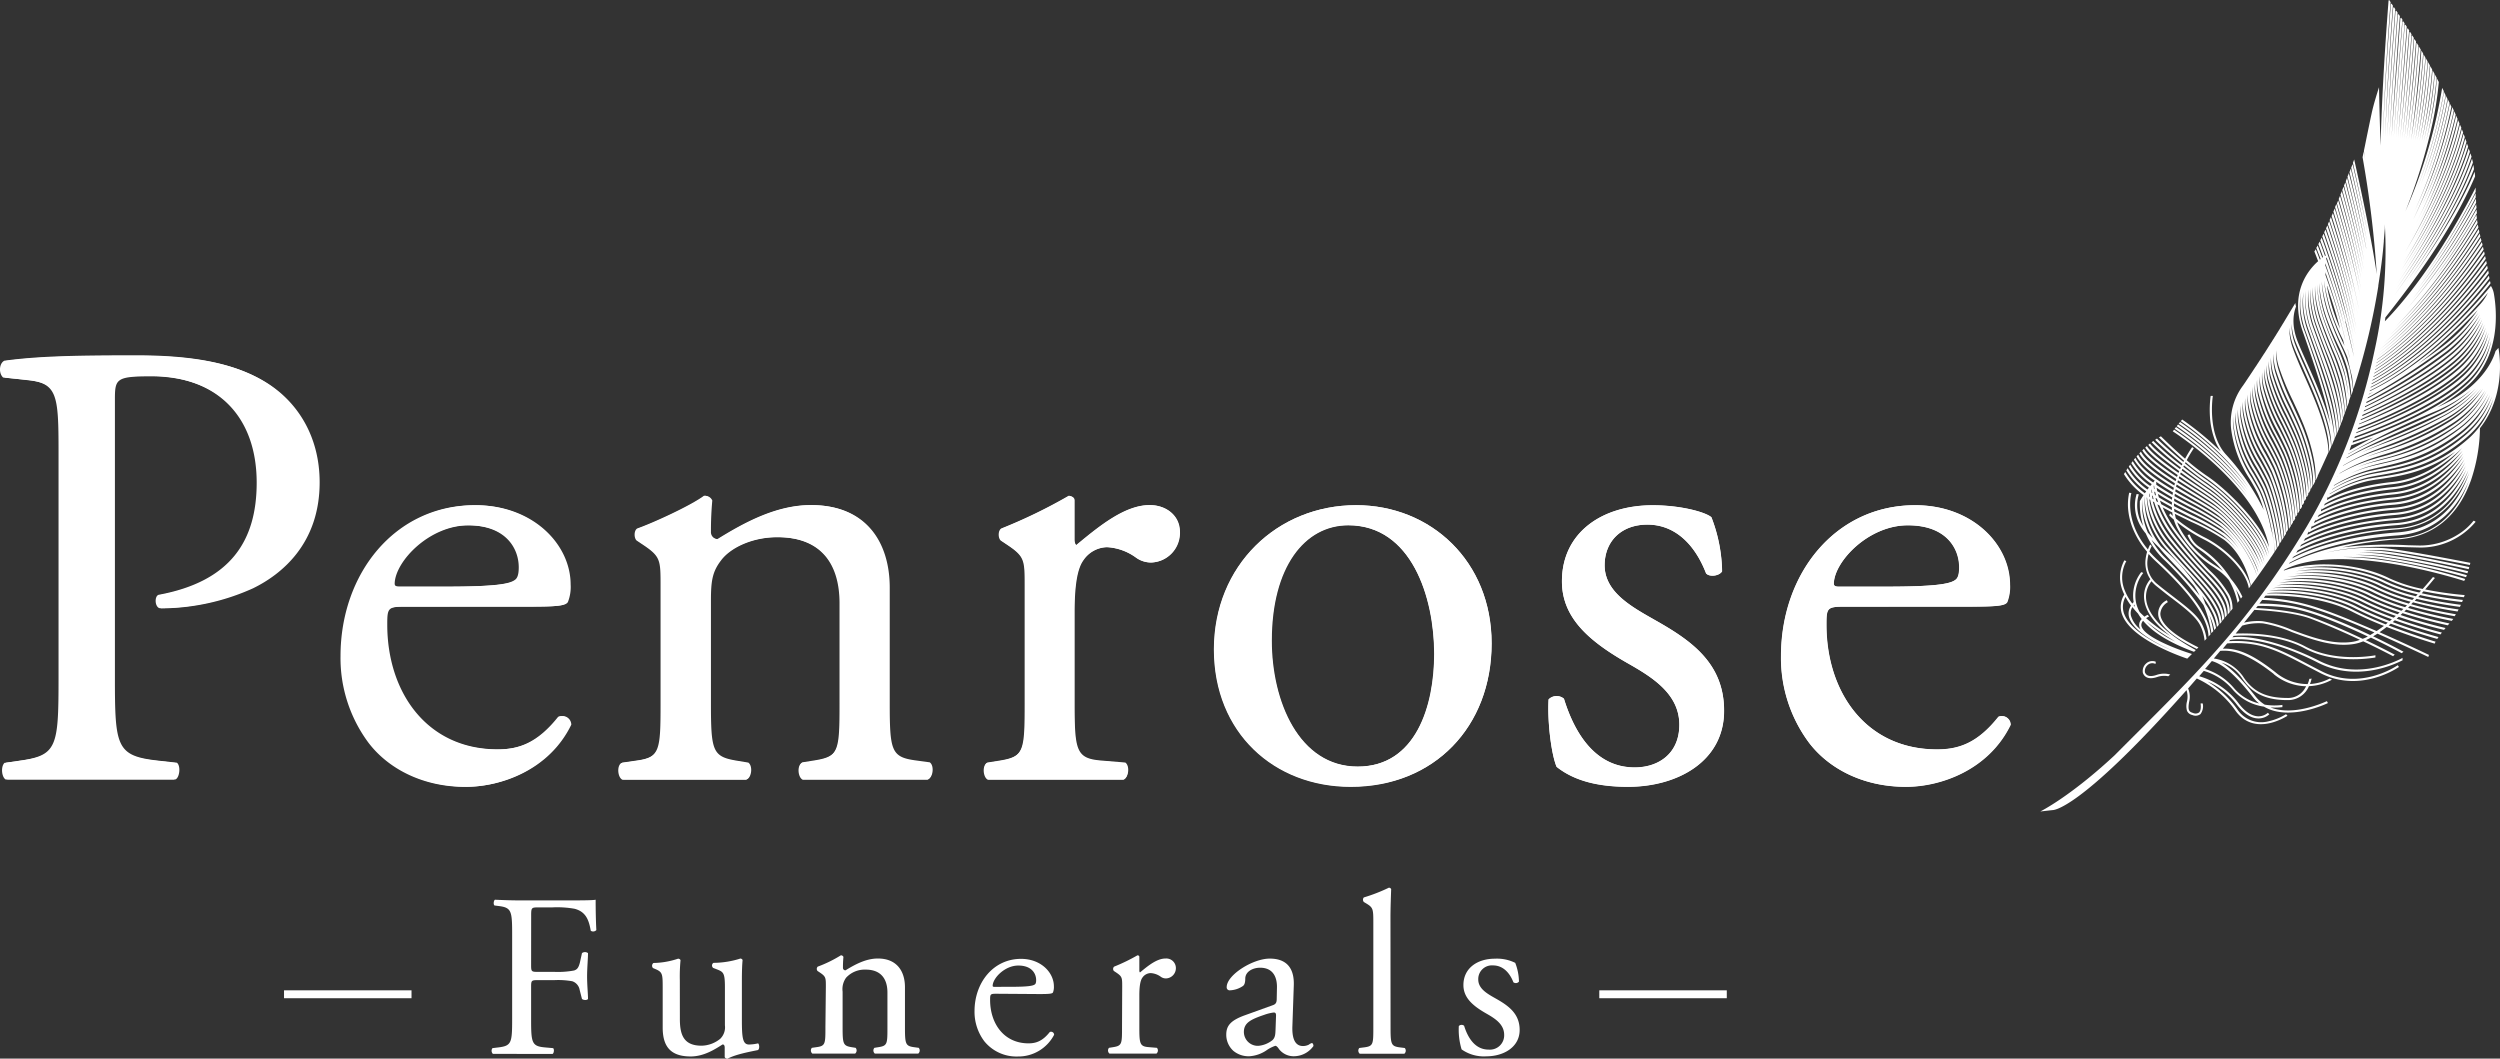 <svg id="Layer_1" data-name="Layer 1" xmlns="http://www.w3.org/2000/svg" viewBox="0 0 576.1 243.95"><rect x="0" y="0" width="576.1" height="243.95" fill="#333333" stroke="none"/><defs><style>.cls-1{fill:#fff;}</style></defs><title>penrose-white</title><path class="cls-1" d="M122.39,222.52c0,1.44.16,1.44,1.76,1.44h3.62a20.26,20.26,0,0,0,4.53-.32c.59-.21,1-.48,1.34-1.86l.47-2.14a1.13,1.13,0,0,1,1.39,0c0,1.28-.21,3.41-.21,5.39s.21,3.94.21,5.17c-.21.32-1,.32-1.39,0l-.53-2.08a2.56,2.56,0,0,0-1.7-2,18.5,18.5,0,0,0-4.11-.26h-3.62c-1.6,0-1.76,0-1.76,1.44v7.41c0,5.59.1,6.39,3.25,6.66l1.81.16c.32.21.21,1.17-.11,1.33H113.59a1,1,0,0,1-.1-1.33l1.33-.16c3.09-.37,3.2-1.07,3.2-6.66V215.49c0-5.6-.11-6.35-3.2-6.72l-.86-.11c-.32-.21-.21-1.17.11-1.33,2.24.11,4.05.16,6.19.16h9.8c3.42,0,6.51,0,7.2-.16,0,2.45.05,5,.16,7a1,1,0,0,1-1.28.16c-.43-2.4-1.07-4.38-3.73-5.07a22.74,22.74,0,0,0-5.17-.32H124c-1.6,0-1.6.11-1.6,2.13Z"/><path class="cls-1" d="M156.67,234.84c0,3.67.9,6.13,5,6.13a7,7,0,0,0,4.31-1.6,3.7,3.7,0,0,0,1.07-3.1v-8.74c0-3.46-.37-3.57-2-4.21l-.7-.27a.72.72,0,0,1,.06-1.17,20.9,20.9,0,0,0,6.23-1c.27.06.43.16.48.38-.1,1-.16,2.66-.16,4.63v9c0,4.21.16,5.81,1.66,5.81a10.15,10.15,0,0,0,2.08-.27c.32.27.37,1.34-.06,1.55-2.08.43-5.17,1-7,2a.74.74,0,0,1-.64-.37v-2.19c0-.48-.16-.74-.48-.74-1.6,1-4.21,2.77-7.36,2.77-4.69,0-6.45-2.35-6.45-6.66v-8.91c0-3.36,0-3.83-1.59-4.53l-.64-.27a.79.79,0,0,1,.1-1.17,18.62,18.62,0,0,0,5.7-1c.32.06.49.16.54.38a39.15,39.15,0,0,0-.16,4.63Z"/><path class="cls-1" d="M190.31,227.37c0-2.08,0-2.34-1.44-3.3l-.48-.32a.74.74,0,0,1,.05-1,28.92,28.92,0,0,0,5.33-2.61.62.62,0,0,1,.59.37c-.11,1.23-.11,2-.11,2.5a.56.56,0,0,0,.59.59c2.24-1.38,4.74-2.72,7.46-2.72,4.43,0,6.24,3,6.24,6.61v9.17c0,3.84.11,4.37,2,4.64l1.17.16a.93.93,0,0,1-.11,1.33h-10a.93.93,0,0,1-.1-1.33l1-.16c2-.32,2-.8,2-4.64v-7.94c0-3-1.38-5.28-5-5.28a5.8,5.8,0,0,0-4.53,1.87,4.49,4.49,0,0,0-.8,3.2v8.15c0,3.84.11,4.32,2,4.64l1,.16a.93.93,0,0,1-.11,1.33h-9.86a.93.93,0,0,1-.11-1.33l1.12-.16c2-.27,2-.8,2-4.64Z"/><path class="cls-1" d="M229.6,229c-1.39,0-1.44.1-1.44,1.43,0,5.39,3.15,10,8.85,10,1.76,0,3.25-.53,4.9-2.61a.7.7,0,0,1,1,.64,9.3,9.3,0,0,1-8.37,5,9.52,9.52,0,0,1-7.72-3.52,11.26,11.26,0,0,1-2.25-6.93c0-6.56,4.32-12.05,10.72-12.05,4.59,0,7.57,3.15,7.57,6.35a3.4,3.4,0,0,1-.21,1.38c-.16.32-.91.38-3.15.38Zm3.3-1.6c3.95,0,5.12-.22,5.55-.54.16-.1.32-.32.32-1,0-1.49-1-3.36-4.11-3.36s-5.86,2.88-5.91,4.64c0,.11,0,.27.37.27Z"/><path class="cls-1" d="M258.6,227.37c0-2.08,0-2.34-1.44-3.3l-.48-.32a.73.73,0,0,1,.06-1,41.85,41.85,0,0,0,5.38-2.61c.27,0,.43.16.43.37v3.09c0,.27.05.43.16.48,1.86-1.54,3.89-3.2,5.86-3.2a2.21,2.21,0,0,1,2.4,2.13,2.37,2.37,0,0,1-2.29,2.46,2,2,0,0,1-1.18-.38,4.39,4.39,0,0,0-2.34-.85,2.37,2.37,0,0,0-1.92,1.07c-.53.74-.69,2.29-.69,4.1v7.25c0,3.84.1,4.48,2.13,4.64l1.92.16a.93.93,0,0,1-.11,1.33H255.67a.93.93,0,0,1-.11-1.33l1-.16c2-.32,2-.8,2-4.64Z"/><path class="cls-1" d="M293.3,231.64c.8-.27.91-.75.91-1.55l.05-2.45c.06-2-.58-4.64-3.89-4.64-1.49,0-3.3.75-3.41,2.4,0,.85-.11,1.49-.53,1.81a5.75,5.75,0,0,1-3,1,.68.68,0,0,1-.75-.75c0-2.77,6-6.56,9.92-6.56s5.7,2.24,5.54,6.24l-.32,9.28c-.1,2.45.38,4.63,2.45,4.63a3.07,3.07,0,0,0,1.34-.32,2.14,2.14,0,0,1,.69-.37c.21,0,.37.32.37.69a5.57,5.57,0,0,1-4.47,2.35,4.27,4.27,0,0,1-3.47-1.65c-.21-.32-.53-.75-.85-.75a7.91,7.91,0,0,0-2.08,1.07,7.89,7.89,0,0,1-3.84,1.33,5.49,5.49,0,0,1-3.73-1.23,5,5,0,0,1-1.65-3.73c0-2.08,1-3.31,4.42-4.53ZM290,241a6.05,6.05,0,0,0,3.25-1.33c.64-.64.64-1.39.69-2.51l.11-3.14c0-.59-.21-.7-.53-.7a10.22,10.22,0,0,0-2.19.54c-3.14,1.06-4.69,1.86-4.69,3.94A3.21,3.21,0,0,0,290,241Z"/><path class="cls-1" d="M320.44,236.7c0,3.84.11,4.37,2,4.64l1.27.16a.93.93,0,0,1-.1,1.33H313.35a.93.93,0,0,1-.11-1.33l1.23-.16c2-.27,2-.8,2-4.64V212.61c0-3.15-.05-3.47-1.65-4.43l-.53-.32a.79.79,0,0,1,0-1.06,38.7,38.7,0,0,0,5.76-2.24.58.58,0,0,1,.53.32c-.05,1.6-.16,4.26-.16,6.61Z"/><path class="cls-1" d="M349.17,221.88a12.44,12.44,0,0,1,.86,4.32.93.93,0,0,1-1.28.16c-.91-2.34-2.51-3.89-4.69-3.89a3.15,3.15,0,0,0-3.41,3.25c0,2.19,2.23,3.36,4.1,4.42,2.82,1.6,5.44,3.42,5.44,7.2,0,4-3.74,6.08-7.68,6.08a8.88,8.88,0,0,1-5.7-1.6,15.67,15.67,0,0,1-.64-5.38.9.9,0,0,1,1.22-.06c.91,2.93,2.61,5.49,5.65,5.49a3.29,3.29,0,0,0,3.58-3.41c0-2.45-2.14-3.78-4.11-4.9-3.09-1.76-5.28-3.63-5.28-6.56,0-3.89,3.2-6.08,7.25-6.08A9.5,9.5,0,0,1,349.17,221.88Z"/><rect class="cls-1" x="65.45" y="228.21" width="29.38" height="1.82"/><rect class="cls-1" x="368.53" y="228.21" width="29.38" height="1.82" transform="translate(766.45 458.24) rotate(180)"/><path class="cls-1" d="M26.48,156.09c0,16.13.31,18.13,10.15,19.21l4.14.46c.93.76.62,3.38-.3,3.84H1.75c-.93-.46-1.23-2.92-.31-3.84l3.23-.46c8.91-1.23,9.21-3.08,9.21-19.21v-52c0-13.07-.3-15.68-7.22-16.45L1.13,87c-1.07-.92-.92-3.23.31-3.84C9.58,82.1,19.11,82,31.86,82s22.28,1.69,29.5,6.15,12.3,12.44,12.3,23c0,14.14-8.76,21.21-15.37,24.43a51.8,51.8,0,0,1-21.2,4.61c-1.08-.46-1.08-2.76-.16-3.07,16.6-3.07,22.59-12.44,22.59-25.81,0-14.91-8.76-24.59-24.74-24.59-8.14,0-8.3.62-8.3,5.53Z"/><path class="cls-1" d="M93.39,139.8c-4,0-4.15.31-4.15,4.15,0,15.52,9.07,28.73,25.51,28.73,5.07,0,9.37-1.53,14.14-7.52a2,2,0,0,1,2.76,1.84c-5.07,10.45-16.13,14.29-24.12,14.29-10,0-17.83-4.3-22.28-10.14a32.63,32.63,0,0,1-6.45-20c0-18.9,12.44-34.72,30.88-34.72,13.21,0,21.82,9.06,21.82,18.28a9.47,9.47,0,0,1-.62,4c-.46.92-2.61,1.07-9.06,1.07Zm9.53-4.61c11.37,0,14.75-.61,16-1.53.46-.31.92-.93.92-2.92,0-4.31-2.92-9.68-11.83-9.68-9.07,0-16.9,8.29-17.06,13.36,0,.31,0,.77,1.08.77Z"/><path class="cls-1" d="M152.46,135c0-6,0-6.76-4.15-9.53l-1.38-.92c-.61-.61-.61-2.3.16-2.76,3.53-1.23,12.29-5.23,15.36-7.53a1.79,1.79,0,0,1,1.69,1.07c-.31,3.54-.31,5.84-.31,7.22a1.61,1.61,0,0,0,1.69,1.69c6.46-4,13.68-7.83,21.51-7.83,12.76,0,18,8.76,18,19v26.43c0,11.06.31,12.6,5.84,13.37l3.38.46c1.08.76.77,3.38-.31,3.84H185.19c-1.08-.46-1.38-3.08-.31-3.84l2.92-.46c5.69-.93,5.84-2.31,5.84-13.37V139c0-8.75-4-15.21-14.44-15.21-5.84,0-10.91,2.46-13.06,5.38-2,2.61-2.31,4.76-2.31,9.22v23.51c0,11.06.31,12.44,5.84,13.37l2.77.46c1.07.76.77,3.38-.31,3.84H143.7c-1.07-.46-1.38-3.08-.3-3.84l3.22-.46c5.69-.77,5.84-2.31,5.84-13.37Z"/><path class="cls-1" d="M236.27,135c0-6,0-6.76-4.15-9.53l-1.38-.92c-.61-.61-.61-2.3.15-2.76a119.29,119.29,0,0,0,15.52-7.53c.77.15,1.23.46,1.23,1.07v8.91c0,.77.15,1.23.46,1.39,5.38-4.46,11.22-9.22,16.9-9.22,3.85,0,6.92,2.46,6.92,6.14a6.82,6.82,0,0,1-6.61,7.07,5.93,5.93,0,0,1-3.38-1.07,12.56,12.56,0,0,0-6.76-2.46,6.81,6.81,0,0,0-5.53,3.07c-1.54,2.15-2,6.61-2,11.83v20.9c0,11.06.31,12.9,6.15,13.37l5.53.46c1.07.76.77,3.38-.31,3.84H227.82c-1.08-.46-1.38-3.08-.31-3.84l2.92-.46c5.69-.93,5.84-2.31,5.84-13.37Z"/><path class="cls-1" d="M343.74,148.25c0,19.21-13.22,33-32.42,33-17.67,0-31.5-12.45-31.5-31.65,0-19.36,14.6-33.19,32.73-33.19C329.76,116.45,343.74,129.35,343.74,148.25Zm-33-27.19c-10.14,0-17.66,9.68-17.66,26.58,0,14,6.29,29,19.82,29s17.66-14.14,17.66-26C330.52,137.65,325.3,121.06,310.7,121.06Z"/><path class="cls-1" d="M394.36,119.21a36,36,0,0,1,2.46,12.45c-.62,1.07-2.92,1.38-3.69.46-2.61-6.76-7.22-11.22-13.52-11.22-6,0-9.84,3.84-9.84,9.38,0,6.3,6.46,9.68,11.84,12.75,8.14,4.61,15.67,9.83,15.67,20.74,0,11.68-10.76,17.52-22.13,17.52-7.22,0-12.6-1.54-16.44-4.61-1.23-2.92-2.15-10.45-1.84-15.52a2.6,2.6,0,0,1,3.53-.15c2.61,8.45,7.53,15.82,16.29,15.82,5.53,0,10.29-3.22,10.29-9.83,0-7.07-6.14-10.91-11.83-14.14-8.91-5.07-15.21-10.45-15.21-18.9,0-11.21,9.22-17.51,20.9-17.51C387.29,116.45,393,118,394.36,119.21Z"/><path class="cls-1" d="M425,139.8c-4,0-4.15.31-4.15,4.15,0,15.52,9.07,28.73,25.51,28.73,5.07,0,9.37-1.53,14.13-7.52a2,2,0,0,1,2.77,1.84c-5.07,10.45-16.13,14.29-24.12,14.29-10,0-17.83-4.3-22.28-10.14a32.64,32.64,0,0,1-6.46-20c0-18.9,12.45-34.72,30.89-34.72,13.21,0,21.82,9.06,21.82,18.28a9.47,9.47,0,0,1-.62,4c-.46.92-2.61,1.07-9.06,1.07Zm9.53-4.61c11.37,0,14.75-.61,16-1.53.46-.31.92-.93.92-2.92,0-4.31-2.92-9.68-11.83-9.68-9.07,0-16.9,8.29-17.06,13.36,0,.31,0,.77,1.08.77Z"/><path class="cls-1" d="M26.1,156.11c0,16.15.31,18.15,10.15,19.22l4.16.47c.92.77.61,3.38-.31,3.84H1.34c-.93-.46-1.23-2.92-.31-3.84l3.23-.47c8.92-1.22,9.23-3.07,9.23-19.22V104c0-13.08-.31-15.69-7.23-16.46L.72,87C-.36,86-.2,83.73,1,83.12,9.18,82,18.72,81.88,31.48,81.88S53.79,83.58,61,88c7.08,4.46,12.31,12.46,12.31,23.07,0,14.15-8.77,21.23-15.39,24.46a51.92,51.92,0,0,1-21.22,4.61c-1.08-.46-1.08-2.77-.16-3.07,16.61-3.08,22.61-12.46,22.61-25.84,0-14.93-8.77-24.62-24.76-24.62-8.15,0-8.31.62-8.31,5.54Z"/><path class="cls-1" d="M93.09,139.8c-4,0-4.16.31-4.16,4.16,0,15.53,9.08,28.76,25.54,28.76,5.07,0,9.38-1.54,14.15-7.54a2,2,0,0,1,2.77,1.85c-5.08,10.46-16.15,14.3-24.15,14.3-10,0-17.85-4.3-22.31-10.15a32.7,32.7,0,0,1-6.46-20c0-18.92,12.46-34.76,30.92-34.76,13.23,0,21.84,9.08,21.84,18.31a9.53,9.53,0,0,1-.61,4c-.46.92-2.62,1.07-9.08,1.07Zm9.53-4.61c11.38,0,14.77-.62,16-1.54.46-.31.92-.92.92-2.92,0-4.31-2.92-9.69-11.84-9.69-9.08,0-16.92,8.3-17.08,13.38,0,.31,0,.77,1.08.77Z"/><path class="cls-1" d="M152.22,135c0-6,0-6.76-4.15-9.53l-1.39-.93c-.61-.61-.61-2.3.16-2.76,3.54-1.24,12.3-5.24,15.38-7.54a1.81,1.81,0,0,1,1.69,1.07c-.31,3.54-.31,5.85-.31,7.23a1.62,1.62,0,0,0,1.7,1.7c6.46-4,13.69-7.85,21.53-7.85,12.77,0,18,8.77,18,19.07V162c0,11.08.31,12.62,5.84,13.38l3.39.47c1.07.77.77,3.38-.31,3.84H185c-1.08-.46-1.39-3.07-.31-3.84l2.92-.47c5.69-.92,5.85-2.3,5.85-13.38V139c0-8.76-4-15.23-14.46-15.23-5.85,0-10.93,2.47-13.08,5.39-2,2.61-2.31,4.77-2.31,9.23V162c0,11.08.31,12.46,5.85,13.38l2.77.47c1.07.77.77,3.38-.31,3.84H143.45c-1.07-.46-1.38-3.07-.31-3.84l3.24-.47c5.69-.76,5.84-2.3,5.84-13.38Z"/><path class="cls-1" d="M236.12,135c0-6,0-6.76-4.15-9.53l-1.39-.93c-.61-.61-.61-2.3.16-2.76a120.81,120.81,0,0,0,15.53-7.54c.77.15,1.24.46,1.24,1.07v8.93c0,.77.15,1.23.46,1.38,5.38-4.46,11.23-9.23,16.92-9.23,3.84,0,6.92,2.46,6.92,6.15a6.82,6.82,0,0,1-6.61,7.08,5.9,5.9,0,0,1-3.39-1.08,12.59,12.59,0,0,0-6.77-2.46,6.82,6.82,0,0,0-5.53,3.08c-1.54,2.15-2,6.61-2,11.84V162c0,11.08.3,12.92,6.15,13.38l5.54.47c1.07.77.77,3.38-.31,3.84H227.66c-1.07-.46-1.38-3.07-.31-3.84l2.93-.47c5.69-.92,5.84-2.3,5.84-13.38Z"/><path class="cls-1" d="M343.71,148.26c0,19.23-13.23,33.07-32.46,33.07-17.68,0-31.53-12.46-31.53-31.68,0-19.38,14.61-33.23,32.77-33.23C329.71,116.42,343.71,129.34,343.71,148.26ZM310.64,121c-10.15,0-17.69,9.69-17.69,26.61,0,14,6.31,29.07,19.84,29.07s17.69-14.15,17.69-26C330.48,137.65,325.25,121,310.64,121Z"/><path class="cls-1" d="M394.39,119.19a36,36,0,0,1,2.46,12.46c-.62,1.08-2.92,1.38-3.69.46-2.62-6.77-7.23-11.23-13.54-11.23-6,0-9.85,3.85-9.85,9.39,0,6.3,6.47,9.69,11.85,12.76,8.15,4.62,15.69,9.85,15.69,20.77,0,11.69-10.77,17.53-22.15,17.53-7.23,0-12.61-1.53-16.46-4.61-1.23-2.92-2.15-10.46-1.85-15.54a2.62,2.62,0,0,1,3.54-.15c2.62,8.46,7.54,15.84,16.31,15.84,5.53,0,10.3-3.23,10.3-9.84,0-7.08-6.15-10.92-11.84-14.15-8.92-5.08-15.23-10.46-15.23-18.92,0-11.23,9.23-17.54,20.92-17.54C387.31,116.42,393,118,394.39,119.19Z"/><path class="cls-1" d="M425.06,139.8c-4,0-4.15.31-4.15,4.16,0,15.53,9.08,28.76,25.53,28.76,5.08,0,9.39-1.54,14.16-7.54a2,2,0,0,1,2.77,1.85c-5.08,10.46-16.16,14.3-24.15,14.3-10,0-17.85-4.3-22.31-10.15a32.7,32.7,0,0,1-6.46-20c0-18.92,12.46-34.76,30.92-34.76,13.23,0,21.84,9.08,21.84,18.31a9.7,9.7,0,0,1-.61,4c-.46.92-2.62,1.07-9.08,1.07Zm9.54-4.61c11.38,0,14.77-.62,16-1.54.46-.31.92-.92.92-2.92,0-4.31-2.92-9.69-11.84-9.69-9.08,0-16.92,8.3-17.08,13.38,0,.31,0,.77,1.08.77Z"/><path class="cls-1" d="M496.69,153a.79.79,0,0,0,.06-.52,2.08,2.08,0,0,0-2.22.44,2.32,2.32,0,0,0-.72,2.17c.26.68,1,1.7,3.33.91a4.83,4.83,0,0,1,2.52-.16l.46-.4a5.16,5.16,0,0,0-3.15.09c-1,.34-2.27.51-2.69-.61a1.83,1.83,0,0,1,.59-1.64A1.59,1.59,0,0,1,496.69,153Z"/><path class="cls-1" d="M489.54,129.12a8.26,8.26,0,0,0-.52,6.7l.11.3c.11.3.25.6.39.9a5.23,5.23,0,0,0-.54,4.48l.07.19c.95,2.53,3.8,5,8.48,7.37a52,52,0,0,0,6.5,2.72l1.07-1.06a.21.21,0,0,0-.1-.06c-3.13-.95-11.31-4-11.55-6.55a1.41,1.41,0,0,1,.41-1.06c2.27,2.71,6.19,5.11,11.74,7.16l.09-.1h0l.31-.31,0,0h0l0,0c-8.78-4.81-11.07-8.9-11.42-11.51a5.68,5.68,0,0,1,1.21-4.35,8.63,8.63,0,0,0,1.09,1.09c1.26,1,2.48,2,3.65,2.86,2.93,2.24,5.46,4.18,6.49,6.24a10,10,0,0,1,1,3.52q.23-.22.45-.48a10.68,10.68,0,0,0-1-3.26c-1.08-2.17-3.53-4-6.64-6.41-1.17-.9-2.38-1.82-3.63-2.85a6.13,6.13,0,0,1-2.31-5.75,8.52,8.52,0,0,1,.24-1.24c.51.57,1.07,1.15,1.69,1.72,8.13,7.55,12,13.09,12.11,17.32l.46-.51c-.38-4.3-4.31-9.81-12.23-17.17a25.51,25.51,0,0,1-1.86-1.92,9.76,9.76,0,0,1,.54-1.26,1.44,1.44,0,0,0-.36-.35l0,0a8,8,0,0,0-.51,1.13c-5-6-4.17-11.5-3.82-13l-.5-.08a12.78,12.78,0,0,0-.15,4.6,15.53,15.53,0,0,0,.85,3.31,19.43,19.43,0,0,0,3.43,5.7,9.67,9.67,0,0,0-.34,1.61,7,7,0,0,0,.36,3.33,6.58,6.58,0,0,0,.73,1.38,6,6,0,0,0-1.4,4.82,6.92,6.92,0,0,0,.43,1.68c.82,2.18,2.69,4.38,5.57,6.58a42.12,42.12,0,0,1-5.58-4.1c.18-.11.37-.23.59-.34a.2.2,0,0,0,.09-.09l-.35-.34a6.66,6.66,0,0,0-.71.43c-.38-.35-.76-.71-1.11-1.07a8.66,8.66,0,0,1-.77-1.92,8.34,8.34,0,0,1,1.6-7.07h0a.92.92,0,0,0-.48-.19,8.77,8.77,0,0,0-1.73,6.88c-.11.11-.21.23-.31.35a12.77,12.77,0,0,1-1.89-3.43,7.73,7.73,0,0,1,.51-6.34A3.19,3.19,0,0,0,489.54,129.12Zm9.28,17.2c.84.55,1.67,1.06,2.45,1.51a22.72,22.72,0,0,1-6.57-4.56A43.27,43.27,0,0,0,498.82,146.32Zm-6.13-4.92a11.14,11.14,0,0,0,.85,1.26,1.9,1.9,0,0,0-.59,1.49,2.27,2.27,0,0,0,.12.5,2.4,2.4,0,0,0,.2.39,6.26,6.26,0,0,1-2.21-3.14,2.68,2.68,0,0,1,.34-2C491.79,140.42,492.22,140.91,492.69,141.4Zm-.86-2.08c.05.19.11.37.17.55l-.3-.37ZM490.57,142a3.62,3.62,0,0,0,.17.56c1.17,3.11,6.48,5.9,10.3,7.55-4-1.65-10.07-4.74-11.52-8.6a.87.87,0,0,1-.07-.17,4.7,4.7,0,0,1,.35-3.78,14.46,14.46,0,0,0,1.27,2A3.26,3.26,0,0,0,490.57,142Z"/><path class="cls-1" d="M499.55,138.77c-.06-.13-.14-.3-.22-.45a3.36,3.36,0,0,0-1.76,4.32c.81,2.16,3.72,4.48,8.67,6.91l.36-.37c-7.2-3.52-8.75-6.16-8.77-7.75A3.31,3.31,0,0,1,499.55,138.77Z"/><path class="cls-1" d="M569.41,110.67a39,39,0,0,0,2.07-12c6.4-8.08,4.3-18.29,4.25-18.5h0c-.17.2-.41.48-.65.71-.6,2.08-3.22,8.49-13.48,13a41.11,41.11,0,0,0,7.52-5.42c7.11-6.72,6.26-16.76,5.59-20.67a5.06,5.06,0,0,0-.7-1.9s-12.59,15.9-27.71,23.44c0,0,0-.1.05-.16,14.58-7.46,26.4-22.36,27.54-23.82,0-.16,0-.33-.08-.51a.25.25,0,0,0-.23.09c-.12.16-12.08,15.76-27.06,23.6,0,0,0-.1,0-.15,14.09-7.55,25.54-22.1,27.14-24.19,0-.2-.07-.41-.11-.63a.25.25,0,0,0-.1.08c-.12.16-11.92,16-26.76,24.08l0-.14C560.44,79.92,571.56,65.62,573.5,63c0-.21-.08-.43-.12-.67-.54.73-12,16.3-26.44,24.55l0-.13c13.29-7.76,24.1-21.86,26.32-24.87,0-.22-.08-.45-.13-.68-1.33,1.85-12.31,16.69-26,24.87l0-.11c12.93-7.87,23.46-21.81,25.91-25.2,0-.22-.09-.44-.13-.67-1.77,2.49-12.39,17-25.61,25.19l0-.1c12.59-8,22.86-21.78,25.5-25.52,0-.22-.09-.44-.13-.67-2.09,3-12.4,17.21-25.21,25.49l0-.08c12.28-8.09,22.28-21.76,25.1-25.82,0-.22-.09-.44-.14-.67-2.34,3.42-12.36,17.42-24.8,25.78l0-.07c12-8.19,21.73-21.74,24.7-26.11l-.15-.67c-2.55,3.8-12.31,17.63-24.39,26.07v-.06c11.67-8.28,21.2-21.73,24.3-26.39-.05-.22-.1-.44-.16-.67-2.73,4.15-12.22,17.82-24,26.34v0c11.38-8.37,20.68-21.72,23.89-26.65l-.15-.68c-2.89,4.48-12.15,18-23.59,26.6v0c11.11-8.47,20.19-21.73,23.51-26.92-.06-.22-.11-.45-.16-.68-3,4.78-12,18.18-23.2,26.85h0c10.86-8.55,19.72-21.73,23.12-27.17l-.15-.7c-3,4.9-11.48,17.69-22,26.45,10.24-8.65,18.55-21.26,21.92-26.77,0-.25-.08-.5-.13-.75-3,4.91-10.67,16.82-20.35,25.59,9.44-8.67,17-20.46,20.3-25.91-.05-.26-.08-.52-.12-.77-2.87,4.84-9.9,16-18.82,24.7,8.71-8.64,15.65-19.68,18.78-25,0-.28-.08-.55-.11-.82A133.72,133.72,0,0,1,553.47,73.2c8-8.55,14.34-18.88,17.31-24.09l-.09-.85a139.18,139.18,0,0,1-16,22.89,140.6,140.6,0,0,0,16-23.21c0-.3-.06-.6-.08-.89a144.33,144.33,0,0,1-14.7,21.89,146.17,146.17,0,0,0,14.68-22.2c0-.32,0-.63-.05-.94a151.17,151.17,0,0,1-13.46,20.88A151.8,151.8,0,0,0,570.5,45.5c0-.33,0-.65,0-1a156.85,156.85,0,0,1-12.22,19.79,158.23,158.23,0,0,0,12.21-20.07c0-.33,0-.67,0-1-3.09,6.09-11,20.61-20.92,30.82l.12-.89c3.93-5,14.81-18.69,20.66-32.49,0-.38-.06-.74-.09-1.1-3.35,8.1-9.36,17.37-14.12,24.1C560.73,57,566.75,47.5,570.1,39c0-.34-.08-.68-.14-1-3.51,9.34-10.46,20-15.38,26.95,4.82-6.91,11.78-17.79,15.28-27.49-.06-.31-.13-.61-.21-.91-4,11.66-13.33,25.25-17.94,31.56,4.3-5.93,13.67-19.68,17.83-32q-.12-.4-.27-.78c-3.8,11.72-12.56,24.91-17.18,31.4,4.34-6.16,13.12-19.48,17.06-31.77l-.27-.78s0,0,0,.05C565.24,45.93,557,58.73,552.43,65.34,556.79,59,565,46.05,568.75,33.78c-.09-.25-.18-.5-.28-.76,0,0,0,0,0,.07-3.38,11.57-11,23.86-15.51,30.64,4.36-6.56,12-19,15.41-31.06-.09-.25-.19-.5-.29-.76l0,.08c-3.19,11.49-10.26,23.45-14.75,30.32,4.31-6.68,11.4-18.8,14.66-30.73l-.3-.76,0,.06c-3,11.4-9.61,23.06-14,30,4.23-6.78,10.85-18.59,13.91-30.37-.1-.26-.2-.51-.31-.77a0,0,0,0,1,0,0c-2.3,9.24-6.86,18.54-10.79,25.45,3.81-6.81,8.32-16.16,10.69-25.75l-.33-.76c-2.69,11.38-8.49,22.49-12.64,29.47,4-6.84,9.79-18.06,12.53-29.73-.1-.25-.21-.5-.33-.76-2.27,10.1-6.82,19.81-10.62,26.74a108.92,108.92,0,0,0,10.52-27c-.11-.25-.22-.51-.34-.76-2.18,10.16-6.56,19.85-10.24,26.76a110.23,110.23,0,0,0,10.15-27c-.12-.26-.23-.51-.35-.76a101.91,101.91,0,0,1-7.36,21.64,104.8,104.8,0,0,0,7.27-21.83c-.12-.26-.23-.51-.35-.76a107.51,107.51,0,0,1-9,25.88A110.35,110.35,0,0,0,564.9,24.6l-.36-.76a106.75,106.75,0,0,1-8.13,24.77,110.73,110.73,0,0,0,8.06-24.92l-.38-.77A103.22,103.22,0,0,1,559,41a107.55,107.55,0,0,0,5-18.19l-.38-.76a107.88,107.88,0,0,1-5.81,20.61,111.88,111.88,0,0,0,5.75-20.73l-.38-.76a111.51,111.51,0,0,1-6.27,22.49A114.66,114.66,0,0,0,563.15,21l-.38-.75a116.42,116.42,0,0,1-8.47,28.44,128.89,128.89,0,0,0,6.21-20.15A78.48,78.48,0,0,0,562,18.9l-.44-.82A74.33,74.33,0,0,1,560,28.49c-.29,1.35-.65,2.87-1.08,4.54a101.8,101.8,0,0,0,2.58-15.11l-.44-.81a87.11,87.11,0,0,1-1.58,11.17c-.29,1.41-.64,3-1.06,4.74A116.09,116.09,0,0,0,561,17c-.14-.27-.29-.54-.44-.81a109.73,109.73,0,0,1-2.5,16.32A131.85,131.85,0,0,0,560.47,16l-.45-.79a126.56,126.56,0,0,1-2.46,17.2,153.73,153.73,0,0,0,2.38-17.35l-.45-.79a145.83,145.83,0,0,1-2.43,18.09,176.77,176.77,0,0,0,2.35-18.23l-.44-.78h0a170.18,170.18,0,0,1-2.4,19c1.57-9.38,2.17-16.93,2.33-19.11l-.44-.75a.24.24,0,0,0,0,.08c0,.14-.52,8.67-2.37,19.75,1.52-9.81,2.15-17.87,2.3-20l-.42-.7a.21.21,0,0,0,0,.12c0,.15-.58,9.16-2.34,20.53C557,22,557.68,13.47,557.83,11.4c-.14-.22-.27-.44-.4-.66a.22.22,0,0,0-.07.16c0,.16-.62,9.64-2.29,21.27,1.4-10.62,2.08-19.68,2.23-21.66-.13-.2-.25-.41-.38-.62a.26.26,0,0,0-.09.18c0,.17-.68,10.13-2.25,22,1.33-11,2-20.57,2.18-22.48-.11-.19-.23-.38-.35-.57a.28.28,0,0,0-.12.19c0,.18-.73,10.61-2.21,22.78,1.27-11.37,2-21.44,2.15-23.27l-.33-.54a.24.24,0,0,0-.14.21c0,.18-.78,11.09-2.17,23.54,1.19-11.74,2-22.33,2.11-24.07-.11-.17-.21-.34-.31-.51a.26.26,0,0,0-.17.22c0,.19-.83,11.56-2.12,24.28C554.21,19.81,555,8.72,555.17,7l-.3-.47a.23.23,0,0,0-.18.22c0,.2-.89,12-2.08,25,1-12.4,1.9-24,2-25.59-.09-.16-.19-.31-.28-.46a.25.25,0,0,0-.2.22c0,.21-.93,12.5-2,25.75C553.06,19,554,7,554.1,5.36l-.28-.44a.24.24,0,0,0-.2.22c0,.22-1,13-2,26.48.87-13,1.83-25.53,2-27.09l-.28-.43a.24.24,0,0,0-.21.22c0,.22-1,13.41-2,27.18.78-13.28,1.78-26.22,1.9-27.8-.09-.14-.18-.28-.28-.42a.23.23,0,0,0-.2.22c0,.23-1.09,13.91-1.92,28,.69-13.55,1.74-27,1.87-28.59l-.29-.43a.27.27,0,0,0-.2.22c0,.25-1.14,14.4-1.88,28.73.61-13.79,1.7-27.62,1.83-29.33l-.29-.44a.26.26,0,0,0-.19.22c0,.25-1.2,14.92-1.84,29.54.51-14,1.64-28.3,1.78-30.12l-.3-.46a.26.26,0,0,0-.18.22c0,.26-1.25,15.45-1.8,30.37.43-14.26,1.59-29,1.75-30.93L550.57,0a.24.24,0,0,0-.16.21c0,.28-1.44,17.5-1.83,33.36-.22-6.37-.33-11.61-.36-13.47-.49,1.53-1.31,4.17-1.71,6.08-.26,1.19-.73,3.5-1.2,5.76l0,.22a1.69,1.69,0,0,0,0-.21c-.1.48-.2,1-.29,1.43s.1.72.17,1.16c-.09-.54-.15-.91-.18-1.1-.1.48-.2.94-.28,1.37.08.56.2,1.27.32,2.1-.16-1-.29-1.65-.35-2-.1.47-.19.92-.27,1.32a242,242,0,0,1,3.27,26.94c-1.4-9.69-5-25.52-5.19-26.36a.26.26,0,0,0,0-.09c-.09.23-.19.5-.3.8.46,2.07,2.05,9.2,3.41,16.31-1.6-8.05-3.47-16-3.49-16s0,0,0,0l-.32.82c.53,2.26,2.29,9.91,3.69,17.2-1.62-8.14-3.65-16.44-3.78-17l-.31.81c.57,2.38,2.43,10.18,3.86,17.53l0,.11c-1.62-8.05-3.72-16.42-4-17.4-.1.26-.21.53-.31.8.6,2.44,2.5,10.2,3.95,17.49.06.34.13.66.19,1v-.09c-1.66-8.13-3.9-16.87-4.23-18.15-.1.26-.2.53-.31.8.64,2.49,2.58,10.21,4.05,17.45.09.43.17.85.25,1.27,0-.13-.05-.25-.07-.37-1.66-8-3.94-16.65-4.33-18.11-.1.26-.2.52-.31.78.67,2.54,2.66,10.24,4.15,17.44.13.61.25,1.2.37,1.79-.07-.31-.13-.61-.19-.89-1.67-7.92-4-16.47-4.42-18.09-.11.25-.21.51-.31.77.7,2.58,2.73,10.26,4.24,17.42.17.79.32,1.55.47,2.28-.09-.45-.19-.91-.29-1.38-1.68-7.86-4-16.35-4.52-18.06l-.31.75c.73,2.62,2.82,10.28,4.34,17.41l.6,2.84c-.13-.63-.27-1.27-.42-1.94-1.69-7.8-4.1-16.25-4.62-18-.11.25-.21.5-.31.75.76,2.64,2.9,10.29,4.44,17.41.27,1.2.51,2.35.74,3.44-.18-.82-.36-1.67-.56-2.55-1.71-7.76-4.17-16.17-4.73-18l-.3.73c.78,2.66,3,10.31,4.55,17.41.3,1.39.59,2.71.85,3.95-.21-1-.44-2-.68-3.06C541.5,57.35,539,49,538.39,47l-.3.72c.8,2.68,3.06,10.33,4.65,17.42.35,1.57.67,3.06,1,4.44q-.36-1.7-.78-3.54c-1.75-7.7-4.33-16.09-4.95-18l-.3.71c.83,2.68,3.15,10.35,4.76,17.44.41,1.81.79,3.53,1.12,5.11-.29-1.33-.6-2.75-.94-4.22-1.77-7.69-4.42-16.07-5.05-18l-.3.7c.85,2.67,3.23,10.37,4.86,17.46.44,1.92.85,3.76,1.21,5.44-.31-1.43-.66-3-1-4.55C540.51,60.39,537.79,52,537.14,50l-.3.69c.87,2.66,3.32,10.39,5,17.49.55,2.37,1,4.49,1.43,6.34-.38-1.7-.8-3.55-1.25-5.45-1.82-7.7-4.61-16.13-5.28-18.1l-.3.68c.89,2.64,3.41,10.41,5.09,17.53.56,2.38,1.06,4.55,1.47,6.46-.38-1.69-.81-3.56-1.29-5.57-1.84-7.72-4.72-16.19-5.39-18.14l-.3.67c.89,2.61,3.5,10.43,5.21,17.59.64,2.68,1.18,5.07,1.63,7.09-.43-1.87-.92-4-1.46-6.21-1.87-7.76-4.85-16.3-5.51-18.18-.11.22-.21.43-.3.65.9,2.57,3.59,10.45,5.33,17.65.6,2.51,1.12,4.74,1.55,6.66-.4-1.76-.87-3.7-1.38-5.77-1.9-7.83-5-16.45-5.64-18.25l-.3.63c.9,2.51,3.7,10.47,5.46,17.73.82,3.35,1.49,6.24,2,8.55-.5-2.19-1.12-4.78-1.84-7.66A191,191,0,0,0,535,54.76l-.31.61c.27.74.73,2,1.28,3.58h-.21c-.59-1.65-1-2.84-1.21-3.29l-.31.59c.23.61.62,1.65,1.09,3l-.18.13c-.54-1.48-.94-2.49-1.06-2.82l-.32.56c.2.52.54,1.41,1,2.57l-.19.15c-.56-1.49-.92-2.39-.93-2.42h0c-.11.19-.22.36-.33.53.17.41.47,1.19.87,2.24-2.48,2.2-6.65,7.48-3.47,16.41C533.31,84,536,91.91,537,97.74c-1.18-4.72-3.64-10.21-5.61-14.62-.76-1.7-1.42-3.18-1.88-4.34-1.65-4.13-.87-7-.41-8.14a5.26,5.26,0,0,1-.16-.81s0,0,0,0-2.52,4.18-2.71,4.52c-.11.16-.27.41-.46.75-.11.17-.26.4-.42.69s-.3.46-.48.78a7.32,7.32,0,0,0-.41.67c-.14.2-.3.45-.47.75a8.61,8.61,0,0,0-.48.76c-.15.21-.31.46-.48.74s-.32.48-.49.77-.32.48-.48.76-.33.48-.5.76-.33.49-.5.78-.33.48-.5.76-.33.49-.5.77-.34.49-.51.76-.34.51-.51.78-.34.5-.51.77-.34.49-.51.76-.34.5-.51.77-.38.54-.57.84a14.15,14.15,0,0,0-2.77,10.33,27.48,27.48,0,0,0,4.19,11.19c.62,1,1.25,2.11,1.88,3.36a24.05,24.05,0,0,1,1.41,3.85,52.65,52.65,0,0,0-8.79-12.86c-4.28-4.82-2.95-13.32-2.93-13.4v0a3.14,3.14,0,0,0-.51,0,24.84,24.84,0,0,0-.15,4.91,18.33,18.33,0,0,0,1.08,5.16,11.92,11.92,0,0,0,1.39,2.7,69.39,69.39,0,0,0-8.88-7.34l-.32.38c3,2.07,10.53,7.71,15.64,15.35-5.27-7.54-12.82-13.12-15.8-15.16l-.32.39c3,2,10.66,7.69,15.91,15.33-5.41-7.54-13.12-13.15-16.06-15.14l-.31.39c2.92,2,10.8,7.7,16.19,15.34-5.56-7.54-13.44-13.19-16.35-15.14l-.31.39c2.92,2,11.08,7.79,16.62,15.53C512.05,106.74,503.89,101,501,99c-.11.14-.21.27-.3.4,4.16,2.75,19.67,13.78,22.19,26.71-2.32-6.33-10.58-14-14.37-16.47a48,48,0,0,1-4.61-3.59,26.34,26.34,0,0,1,1.63-2.72l0,0a2.17,2.17,0,0,0-.39-.29l0,0a27,27,0,0,0-1.62,2.67c-2.3-2-4.44-4.06-5.57-5.17l-.46.25c1.12,1.1,3.38,3.28,5.79,5.38l-.15.29c-2.63-2.17-5.06-4.35-6.09-5.4l-.42.28c1.08,1.12,3.6,3.37,6.29,5.58l-.16.34a58.56,58.56,0,0,1-6.55-5.64l-.39.29a61,61,0,0,0,6.72,5.81c0,.13-.1.25-.16.38-3.85-2.85-6.17-4.82-6.93-5.9l-.39.31c.86,1.17,3.21,3.17,7.12,6.06-.05.14-.11.27-.16.41-3.31-2.32-6.4-4.69-7.29-6.18l-.38.33c1,1.61,4.11,4,7.48,6.34-.05.14-.11.29-.16.44-3.45-2.32-6.68-4.73-7.63-6.48l-.37.35c1.09,1.87,4.3,4.26,7.84,6.62-.06.16-.11.32-.16.48-3.63-2.34-6.94-4.75-8-6.8l-.36.38c1.19,2.14,4.55,4.57,8.2,6.92-.05.16-.09.33-.13.5-3.76-2.33-7.2-4.78-8.35-7.11l-.36.4c1.31,2.41,4.8,4.89,8.58,7.22,0,.17-.08.35-.11.53-3.89-2.32-7.45-4.82-8.74-7.42l-.35.42a16.26,16.26,0,0,0,4.81,4.83l-.21.23c0,.09,0,.2,0,.3l0,0a2.26,2.26,0,0,1,0-.27l-.15.17a15,15,0,0,1-4.71-4.9l-.33.44a15.89,15.89,0,0,0,4.71,4.84l-.35.42a15,15,0,0,1-4.62-4.91c-.11.15-.22.3-.32.46a15.84,15.84,0,0,0,4.63,4.84l-.33.44a15.45,15.45,0,0,1-4.56-4.91l-.31.47a16.2,16.2,0,0,0,4.58,4.85l-.31.44a16.37,16.37,0,0,1-4.52-4.9l-.3.49a16.8,16.8,0,0,0,4.53,4.84c-.28.42-.57.88-.86,1.37a16.49,16.49,0,0,0,.21,3.42,18.49,18.49,0,0,0,.55,2.31,8.83,8.83,0,0,1-1-7.27l-.5-.09a8.62,8.62,0,0,0-.4,2.6,9.53,9.53,0,0,0,.61,3.34,10.88,10.88,0,0,0,1.81,3.07l.09.11a18.59,18.59,0,0,0,3.93,5.76,77.08,77.08,0,0,1,9.38,10.74,26.32,26.32,0,0,1,1.81,6.47c.14-.17.29-.33.44-.5a22.16,22.16,0,0,0-.91-3.64,11.37,11.37,0,0,1,1.11,3.42c.14-.16.29-.32.43-.49a15.3,15.3,0,0,0-2.46-5.57c-.07-.19-.15-.38-.22-.58-.17-.44-.36-.86-.56-1.28a21.88,21.88,0,0,1,2.55,4.08,9.5,9.5,0,0,1,.88,3.14l.44-.5a10.16,10.16,0,0,0-.87-2.85A28.7,28.7,0,0,0,506,134.7a48.4,48.4,0,0,0-6.92-7.75l-1.06-1a17.36,17.36,0,0,1-3.83-11.67l0,0a16.8,16.8,0,0,0,1.13,5.88,21.34,21.34,0,0,0,4.08,6.65c1.37,1.56,2.64,2.94,3.87,4.27,3.37,3.67,6,6.57,7.4,9.49a8.46,8.46,0,0,1,.83,3.25c.15-.17.3-.35.46-.52a9.18,9.18,0,0,0-.84-2.94c-1.4-3-4.08-5.91-7.48-9.61-1.23-1.34-2.5-2.71-3.87-4.27a18.75,18.75,0,0,1-5.08-11.84l.08.06a17,17,0,0,0,1,4.36,23.31,23.31,0,0,0,4.07,6.79c1.92,2.29,3.67,4.21,5.22,5.9,2.81,3.07,5,5.49,6.23,8a7.83,7.83,0,0,1,.78,3.35c.16-.19.32-.37.47-.56a8.15,8.15,0,0,0-.8-3c-1.24-2.6-3.48-5-6.31-8.14-1.55-1.68-3.3-3.6-5.21-5.88a21.08,21.08,0,0,1-4.78-9.47c-.06-.35-.11-.67-.15-1l.2.14a18.55,18.55,0,0,0,.81,2.81,25.53,25.53,0,0,0,4,6.86c2.34,2.94,4.4,5.16,6.21,7.13,2.51,2.73,4.33,4.7,5.42,6.95a7.33,7.33,0,0,1,.72,3.44l.5-.59a7.46,7.46,0,0,0-.78-3.07c-1.12-2.32-3-4.41-5.5-7.07-1.8-2-3.85-4.18-6.18-7.1a22.85,22.85,0,0,1-4.6-9l.33.2c.11.37.24.76.39,1.16a27.65,27.65,0,0,0,4,7,101.43,101.43,0,0,0,7,8.11c2.23,2.37,3.83,4.09,4.83,6.13a6.72,6.72,0,0,1,.68,3.52l.51-.62a7.05,7.05,0,0,0-.74-3.13c-1-2.1-2.74-3.93-4.91-6.24a98.09,98.09,0,0,1-6.94-8.07,26.22,26.22,0,0,1-4.09-7.39l.47.27a31.1,31.1,0,0,0,3.7,6.46,82.38,82.38,0,0,0,7.59,8.92,23.62,23.62,0,0,1,4.39,5.47,6.34,6.34,0,0,1,.62,3.6l.54-.65a6.81,6.81,0,0,0-.71-3.17,24.28,24.28,0,0,0-4.48-5.6,81,81,0,0,1-7.54-8.86,31,31,0,0,1-3.38-5.75c.74.41,1.49.81,2.24,1.2,0,.27.08.53.14.79-.39-.34-.61-.57-.65-.61a1.57,1.57,0,0,0-.19.52c.2.19.55.51,1.05.93.08.28.16.55.27.83a9.71,9.71,0,0,0,.58,1.28,23.68,23.68,0,0,0,8.36,8.85c.71.49,1.32.9,1.82,1.32a14.28,14.28,0,0,1,1.65,1.65,16.81,16.81,0,0,1,2,5.24l.41-.51a18.43,18.43,0,0,0-.78-2.57,18.94,18.94,0,0,1,1.14,2.11l.34-.44a18.27,18.27,0,0,0-2.65-4.11,23,23,0,0,0-6.73-7l-.26-.19a6,6,0,0,1-2.48-3,1.45,1.45,0,0,0-.5.08,2.75,2.75,0,0,0,.1.33,7.07,7.07,0,0,0,2.59,3l.25.19a25.77,25.77,0,0,1,5.2,4.79c-.5-.42-1.09-.82-1.78-1.29a23.2,23.2,0,0,1-8.2-8.67,9.27,9.27,0,0,1-.58-1.29,35.66,35.66,0,0,0,6.24,4c4.6,2.32,9.66,7.17,10.29,11.24l.4-.53c-1-4.14-5.93-8.86-10.47-11.16a34.86,34.86,0,0,1-6.74-4.41c-.1-.35-.17-.71-.24-1.07,1.29.65,2.58,1.27,3.84,1.88a48.85,48.85,0,0,1,7.52,4.11c4.23,3.24,5.73,8.58,6.16,10.57,1.49-2,3-4.15,4.55-6.42h0c0-.08.1-.16.16-.24a.61.61,0,0,1,.07-.1h0l.22-.32h0l.09-.15h0l.34-.51.06-.09c0-.1,0-.2,0-.3a23.47,23.47,0,0,0-.9-5.15,39.25,39.25,0,0,0-2.52-8.23c-.63-1.26-1.27-2.34-1.89-3.39a27,27,0,0,1-4.13-11A12.4,12.4,0,0,1,514.6,96a13.06,13.06,0,0,0,.15,2.39,27.76,27.76,0,0,0,4.17,11.07c.61,1.06,1.25,2.15,1.87,3.4,1.53,3.09,3.05,9.89,3.46,14.16l.43-.66c-.49-4.34-2-10.73-3.44-13.72-.63-1.27-1.27-2.37-1.89-3.43a27.28,27.28,0,0,1-4.1-10.9,11.59,11.59,0,0,1-.08-3.26,12.63,12.63,0,0,0,.16,2.57,28.75,28.75,0,0,0,4.14,11c.61,1.06,1.25,2.17,1.87,3.43,1.57,3.21,3.09,10,3.44,14.2.14-.23.29-.45.44-.68-.45-4.23-1.92-10.64-3.44-13.74-.62-1.28-1.26-2.39-1.88-3.46a28.4,28.4,0,0,1-4.08-10.8,11.91,11.91,0,0,1-.09-3.25,12.57,12.57,0,0,0,.17,2.56A29.59,29.59,0,0,0,520,107.65c.61,1.08,1.24,2.19,1.86,3.46,1.62,3.34,3.13,10.23,3.42,14.24l.45-.69c-.41-4.12-1.87-10.55-3.42-13.77-.63-1.28-1.26-2.4-1.88-3.49a29.25,29.25,0,0,1-4.06-10.69,12.11,12.11,0,0,1-.11-3.27,12.82,12.82,0,0,0,.19,2.58,30.32,30.32,0,0,0,4.08,10.69c.61,1.1,1.25,2.25,1.88,3.55,1.65,3.44,3.16,10.37,3.4,14.27l.44-.71c-.36-4-1.81-10.48-3.39-13.78-.63-1.31-1.28-2.46-1.9-3.57a30.27,30.27,0,0,1-4-10.53,11.78,11.78,0,0,1-.12-3.33,13.49,13.49,0,0,0,.2,2.64,31.49,31.49,0,0,0,4.05,10.55c.62,1.12,1.26,2.29,1.88,3.6a47.76,47.76,0,0,1,3.38,14.21.15.15,0,0,0,0,.07l.44-.71a47.57,47.57,0,0,0-3.38-13.78c-.63-1.33-1.27-2.5-1.9-3.63a31,31,0,0,1-4-10.4,12,12,0,0,1-.13-3.41,12.9,12.9,0,0,0,.22,2.72,32.11,32.11,0,0,0,4,10.42c.62,1.14,1.26,2.33,1.89,3.66a45.84,45.84,0,0,1,3.34,14.13.19.19,0,0,0,0,.07.08.08,0,0,0,0,0l.42-.69A46.58,46.58,0,0,0,524,108.34c-.63-1.35-1.28-2.54-1.91-3.69a31.87,31.87,0,0,1-3.95-10.27,12,12,0,0,1-.15-3.5,12.53,12.53,0,0,0,.23,2.81,33.48,33.48,0,0,0,4,10.28c.63,1.17,1.28,2.37,1.9,3.72a45,45,0,0,1,3.31,14s0,.06,0,.08a.24.24,0,0,0,.06.09c.13-.22.26-.44.4-.66a46.32,46.32,0,0,0-3.33-13.77c-.64-1.36-1.29-2.57-1.92-3.75a33.16,33.16,0,0,1-3.92-10.13,12.29,12.29,0,0,1-.17-3.59,12.92,12.92,0,0,0,.25,2.91,34.65,34.65,0,0,0,3.94,10.13c.63,1.19,1.28,2.42,1.91,3.79a44.44,44.44,0,0,1,3.28,14s0,0,0,.08a.31.31,0,0,0,.09.11l.38-.63a44.53,44.53,0,0,0-3.31-13.74c-.63-1.38-1.29-2.62-1.92-3.81a34.49,34.49,0,0,1-3.89-10,11.92,11.92,0,0,1-.18-3.63,12.73,12.73,0,0,0,.26,3,35.83,35.83,0,0,0,3.9,10c.64,1.22,1.29,2.47,1.93,3.86a43,43,0,0,1,3.24,13.89.19.19,0,0,0,0,.08.24.24,0,0,0,.11.13l.36-.59a43.91,43.91,0,0,0-3.28-13.71c-.64-1.41-1.3-2.67-1.94-3.89A35.39,35.39,0,0,1,519.82,92a12.23,12.23,0,0,1-.2-3.67,12.28,12.28,0,0,0,.29,3,37.19,37.19,0,0,0,3.85,9.82c.64,1.24,1.3,2.52,1.94,3.94a42.31,42.31,0,0,1,3.22,13.81.25.25,0,0,0,0,.08.32.32,0,0,0,.14.14l.33-.58a43.33,43.33,0,0,0-3.24-13.66c-.65-1.42-1.31-2.71-2-4a37,37,0,0,1-3.81-9.7,12.06,12.06,0,0,1-.22-3.73,12.82,12.82,0,0,0,.31,3.06,38.7,38.7,0,0,0,3.81,9.66c.64,1.27,1.31,2.58,2,4A40.58,40.58,0,0,1,529.43,118a.29.29,0,0,0,0,.09.23.23,0,0,0,.15.14c.11-.18.22-.37.32-.56a41.74,41.74,0,0,0-3.22-13.6c-.65-1.45-1.32-2.77-2-4A38.2,38.2,0,0,1,521,90.48a11.7,11.7,0,0,1-.25-3.85,12.84,12.84,0,0,0,.33,3.18,40.32,40.32,0,0,0,3.76,9.49c.65,1.3,1.33,2.65,2,4.12A40.23,40.23,0,0,1,530,117.06a.22.22,0,0,0,0,.09.27.27,0,0,0,.18.15l.3-.55a41.21,41.21,0,0,0-3.19-13.53c-.66-1.48-1.34-2.84-2-4.14a39.48,39.48,0,0,1-3.72-9.38,12.34,12.34,0,0,1-.28-3.94,12.91,12.91,0,0,0,.36,3.28,42.88,42.88,0,0,0,3.71,9.3c.66,1.34,1.35,2.72,2,4.23a38.79,38.79,0,0,1,3.12,13.56.29.29,0,0,0,0,.09.24.24,0,0,0,.17.14l.31-.55a40.26,40.26,0,0,0-3.17-13.44c-.66-1.52-1.35-2.91-2-4.25a42.07,42.07,0,0,1-3.67-9.2,12.14,12.14,0,0,1-.3-4,12.51,12.51,0,0,0,.39,3.33,44.65,44.65,0,0,0,3.64,9.11c.68,1.38,1.37,2.8,2,4.34,1.84,4.23,3.17,10,3.1,13.48a.31.31,0,0,0,0,.1.26.26,0,0,0,.18.14l.3-.58a39,39,0,0,0-3.13-13.34c-.67-1.55-1.37-3-2.05-4.36a43.82,43.82,0,0,1-3.61-9,12,12,0,0,1-.33-4,13.14,13.14,0,0,0,.42,3.39,46.9,46.9,0,0,0,3.58,8.9c.69,1.42,1.4,2.89,2.08,4.47,1.85,4.3,3.17,10.06,3.06,13.4a.29.29,0,0,0,0,.09.23.23,0,0,0,.16.14l.32-.61c0-3.88-1.56-9.63-3.1-13.22-.69-1.59-1.4-3.06-2.09-4.49a46.51,46.51,0,0,1-3.55-8.81,12.35,12.35,0,0,1-.36-4.17,13.38,13.38,0,0,0,.45,3.52,50.07,50.07,0,0,0,3.51,8.68c.7,1.47,1.43,3,2.13,4.61,1.62,3.81,3.18,9.6,3,13.32a.31.31,0,0,0,0,.1.24.24,0,0,0,.15.13l.34-.66c0-3.79-1.49-9.38-3.08-13.08-.69-1.64-1.42-3.16-2.13-4.63a49.8,49.8,0,0,1-3.48-8.6,12.65,12.65,0,0,1-.4-4.24,13.12,13.12,0,0,0,.5,3.6,53,53,0,0,0,3.42,8.44c.73,1.52,1.47,3.09,2.18,4.77,1.58,3.74,3.19,9.48,3,13.24a.44.44,0,0,0,0,.1.23.23,0,0,0,.12.12l.37-.73c0-3.83-1.52-9.3-3-12.93-.71-1.69-1.46-3.26-2.19-4.79a52,52,0,0,1-3.39-8.36,12.47,12.47,0,0,1-.45-4.31,13.47,13.47,0,0,0,.54,3.67,56.79,56.79,0,0,0,3.34,8.18c.74,1.58,1.51,3.21,2.24,5,1.64,3.92,3.19,9.51,3,13.16a.16.16,0,0,0,0,.1.27.27,0,0,0,.09.12l.41-.82c0-3.72-1.45-9-3-12.75-.74-1.75-1.51-3.39-2.25-5A54.61,54.61,0,0,1,525,85a12.36,12.36,0,0,1-.49-4.27,13.77,13.77,0,0,0,.58,3.64,60.85,60.85,0,0,0,3.24,7.88c.77,1.65,1.56,3.36,2.31,5.17,1.53,3.67,3.21,9.31,2.94,13.07a.2.2,0,0,0,0,.11.16.16,0,0,0,.06.08l.44-.9v-.17a.13.13,0,0,1,0,.06l0,0q1-2.13,2-4.35v0l.51-1.15c-.11-3.47-1.56-7.9-2.88-11.24-.95-2.39-2-4.76-2.94-6.85S529,82,528.4,80.34a13.13,13.13,0,0,1-.84-4.82,14.25,14.25,0,0,0,.92,4.17l0,0c.54,1.41,1.31,3.14,2.21,5.16,1,2.26,2.16,4.82,3.18,7.41,2,5.16,3,9.14,2.81,11.87.17-.38.34-.76.5-1.14-.12-2.72-1.07-6.37-2.85-10.91-1-2.61-2.17-5.17-3.18-7.44-.9-2-1.67-3.73-2.2-5.13l0,0a12.91,12.91,0,0,1-.89-4.85,14,14,0,0,0,1,4.3c.47,1.17,1.13,2.65,1.9,4.37,2.59,5.8,6.42,14.37,6.27,19.61.1-.22.2-.45.29-.67h0l.17-.39,0-.06h0l.27-.64c-.39-5.94-3.63-15.73-6.86-24.78a16,16,0,0,1-.76-9.28,14.84,14.84,0,0,0-.16,4.63,20.61,20.61,0,0,0,1.07,4.46c2,5.65,3.91,11,5.1,15.43a41.25,41.25,0,0,1,1.63,9.48c.15-.36.31-.71.45-1.08a46.39,46.39,0,0,0-1.6-8.52c-1.2-4.48-3.1-9.82-5.11-15.48a19.46,19.46,0,0,1-1-4.35,14.51,14.51,0,0,1,.13-4.37,15.83,15.83,0,0,0,0,4.19,21.19,21.19,0,0,0,1.06,4.33c.41,1.16.8,2.27,1.19,3.35,1.58,4.41,2.95,8.22,3.85,11.61A42,42,0,0,1,538.5,100l.44-1.11a48,48,0,0,0-1.52-8.19c-.91-3.41-2.28-7.23-3.86-11.65-.39-1.08-.78-2.19-1.19-3.34a20.51,20.51,0,0,1-1-4.23,14.69,14.69,0,0,1,0-4.42,16.57,16.57,0,0,0,.08,4.25,22.41,22.41,0,0,0,1,4.2c.62,1.74,1.21,3.35,1.78,4.91,1.32,3.61,2.46,6.73,3.21,9.57A41.3,41.3,0,0,1,539,98.79c.15-.37.3-.73.44-1.1A46.89,46.89,0,0,0,538,89.84c-.76-2.86-1.9-6-3.22-9.61-.57-1.56-1.16-3.17-1.78-4.91a21.16,21.16,0,0,1-1-4.1,15.77,15.77,0,0,1,0-4.49,17.1,17.1,0,0,0,.17,4.33,22.59,22.59,0,0,0,1,4.06c.74,2.09,1.43,3.95,2.11,5.75,1.16,3.1,2.17,5.77,2.82,8.26a42.18,42.18,0,0,1,1.39,8.45c.15-.37.29-.75.43-1.12A46.11,46.11,0,0,0,538.55,89c-.67-2.51-1.68-5.2-2.85-8.31C535,78.9,534.33,77,533.6,75a22.9,22.9,0,0,1-1-4,16.76,16.76,0,0,1-.14-4.41,18.55,18.55,0,0,0,.28,4.25,24.41,24.41,0,0,0,1,3.93c.81,2.32,1.61,4.39,2.32,6.22a69.83,69.83,0,0,1,2.55,7.31,42.06,42.06,0,0,1,1.31,8l.42-1.11a45,45,0,0,0-1.24-7.07,71.59,71.59,0,0,0-2.57-7.36c-.71-1.83-1.51-3.9-2.32-6.2a23,23,0,0,1-1-3.85,17.57,17.57,0,0,1-.23-4.52,20.3,20.3,0,0,0,.37,4.37,24.43,24.43,0,0,0,1,3.8c.86,2.47,1.71,4.61,2.47,6.49a57.93,57.93,0,0,1,2.35,6.56,41.81,41.81,0,0,1,1.21,7.64c.14-.37.27-.76.41-1.14a43.54,43.54,0,0,0-1.14-6.63,56.39,56.39,0,0,0-2.37-6.62c-.75-1.87-1.6-4-2.46-6.47a24.23,24.23,0,0,1-1-3.72,18.61,18.61,0,0,1-.34-4.63,21.63,21.63,0,0,0,.48,4.49A26.57,26.57,0,0,0,535,74c.91,2.6,1.8,4.75,2.59,6.65a47.52,47.52,0,0,1,2.18,5.93,42.43,42.43,0,0,1,1.12,7.19c.13-.38.27-.76.41-1.14a42.06,42.06,0,0,0-1-6.18,45.8,45.8,0,0,0-2.2-6c-.79-1.89-1.68-4-2.58-6.62a29.26,29.26,0,0,1-1-3.6A21.47,21.47,0,0,1,534,65.6a25,25,0,0,0,.59,4.54,30.87,30.87,0,0,0,1,3.53c.93,2.69,1.86,4.83,2.67,6.72a37.61,37.61,0,0,1,2,5.37,39.4,39.4,0,0,1,1,6.74c.14-.39.27-.79.4-1.18a38.83,38.83,0,0,0-.94-5.68,37.7,37.7,0,0,0-2.06-5.45c-.81-1.88-1.73-4-2.66-6.68a30,30,0,0,1-1-3.48,22.23,22.23,0,0,1-.57-4.77,27.25,27.25,0,0,0,.71,4.65,34.66,34.66,0,0,0,1,3.39A71.58,71.58,0,0,0,539,80a30.26,30.26,0,0,1,1.91,4.88,38.35,38.35,0,0,1,.93,6.22c.13-.39.27-.78.4-1.18a37,37,0,0,0-.85-5.16,31.07,31.07,0,0,0-1.93-5,71.36,71.36,0,0,1-2.73-6.69,31.84,31.84,0,0,1-1-3.34,26.86,26.86,0,0,1-.72-4.88,32.69,32.69,0,0,0,.86,4.76c.29,1.14.61,2.24,1,3.26a62,62,0,0,0,2.81,6.71c.49,1,.92,1.93,1.25,2.8.43,1.77.79,3.31,1.09,4.58.13,1,.22,1.94.28,2.74l.39-1.23h0a1.42,1.42,0,0,0,.07-.22v0l.39-1.24v0a154.39,154.39,0,0,0,4.71-19.86v0c.07-.4.13-.81.2-1.22l0-.17h0c.52-3.3,1-6.69,1.27-10.16h0c0-.06,0-.12,0-.18.08-.92.16-1.84.23-2.77h0c0-.36,0-.69,0-1A106.72,106.72,0,0,1,547.14,81a133.38,133.38,0,0,1-15.62,40.41c-14,23.27-26.26,34.61-44.24,52.65C477,183.63,470.16,187,470.16,187l2.81-.32s5.83.6,30.89-27.64a4.73,4.73,0,0,1,.1,2.63,4.16,4.16,0,0,0,0,2.1,1.72,1.72,0,0,0,1.24,1,1.84,1.84,0,0,0,1.87-.21,3,3,0,0,0,.53-2.45,2,2,0,0,0-.5,0c.08.49.15,1.62-.36,2.08a1.4,1.4,0,0,1-1.39.1c-.81-.25-1.25-.49-.89-2.52a4.89,4.89,0,0,0-.23-3.12l2-2.3a22,22,0,0,1,8.89,7.4c4.29,6,11.34,1.61,12,1.2a1,1,0,0,0-.35-.36,13,13,0,0,1-4,1.62,6.59,6.59,0,0,1-7.2-2.75,23.29,23.29,0,0,0-6.87-6.4,16.64,16.64,0,0,1,6.67,5.2c1.58,2.08,3.2,3.19,4.82,3.29a3.7,3.7,0,0,0,2.76-.95l0,0c-.12-.11-.23-.23-.34-.35l0,0a3.28,3.28,0,0,1-2.39.81c-1.46-.11-3-1.15-4.44-3.1a17.36,17.36,0,0,0-9-6.13l1.06-1.23a13.8,13.8,0,0,1,6.68,4.33,11.66,11.66,0,0,0,7.18,3.91c5.89,3.48,14.64-.77,14.74-.82h0a3,3,0,0,0-.23-.44h0c-.09,0-7.45,3.62-13,1.44a14.78,14.78,0,0,0,2.77-.07,1.1,1.1,0,0,1,0-.51h0a13.83,13.83,0,0,1-4.09-.06,8.13,8.13,0,0,1-2.21-2c-3.42-4.34-5.78-6.55-7.76-7.69a8.93,8.93,0,0,1,4.64,3.45c1.82,2.73,4.37,5.25,10.76,5.19a5.17,5.17,0,0,0,4.75-3.21,11.91,11.91,0,0,0,5.33-1.5,2.31,2.31,0,0,1-.55-.26,11,11,0,0,1-3.54,1.16,10.17,10.17,0,0,1-1,.11,7,7,0,0,0,.38-1.27,1.26,1.26,0,0,1-.52.06,6.88,6.88,0,0,1-.4,1.22,11.55,11.55,0,0,1-7.39-2.7c-5.61-4.44-9-5.59-12.15-5.45l1-1.22c7.48-.51,11.6,1.66,18.28,5.17l3.26,1.7c9.19,4.69,17.81-1.28,18.06-1.45a1.47,1.47,0,0,1-.28-.41c-.09.06-8.56,6-17.55,1.41-1.16-.59-2.23-1.15-3.26-1.69-6.39-3.36-10.73-5.64-18.07-5.25a2.75,2.75,0,0,1,.22-.26c3-.63,10.49.2,20.19,5.18,8.89,4.57,17.7.46,19.59-.53a1,1,0,0,1,0-.55c-1.31.72-10.28,5.28-19.32.64-6.42-3.29-15.12-6.06-19.91-5.36l.29-.34c2.37-.16,10.29-.41,16.32,2.86,6.66,3.61,14.93,2.37,16.35,2.12a4.34,4.34,0,0,1,0-.51c-1.07.2-9.43,1.57-16.11-2-5.78-3.13-13.25-3.1-16.11-3l1.52-1.83a13.2,13.2,0,0,1,4.77-.52,28.86,28.86,0,0,1,6.64,2c4.51,1.67,9.63,3.56,14.42,2.74a10,10,0,0,0,2.05-.6c3.49,1.65,6.08,3,6.89,3.43a2.14,2.14,0,0,1,.38-.36c-.53-.29-3.09-1.63-6.66-3.34.38-.17.76-.37,1.16-.59,3.62,1.74,6.39,3.21,7.1,3.6a4.71,4.71,0,0,1,.41-.35c-.24-.13-3.08-1.67-7-3.55.33-.19.66-.39,1-.61,5.52,2.43,10.45,4.77,11.73,5.38a1.25,1.25,0,0,1,.16-.47c-1.34-.65-6.07-2.89-11.41-5.24.54-.37,1.08-.77,1.64-1.21,4.6,1.81,8.89,3.18,11.06,3.84a4.66,4.66,0,0,1,.22-.45c-2.08-.63-6.29-2-10.82-3.74l.5-.41c4.43,1.68,8.58,2.92,10.7,3.52l.29-.43c-2-.57-6.12-1.79-10.55-3.45l.48-.42c4.39,1.58,8.49,2.73,10.52,3.26l.33-.43c-1.89-.49-6-1.62-10.42-3.2l.47-.42c4.41,1.51,8.54,2.56,10.44,3l.36-.43c-1.73-.41-5.89-1.45-10.38-3l.46-.42c4.5,1.46,8.71,2.43,10.43,2.8l.38-.43c-1.48-.31-5.76-1.27-10.4-2.76l.45-.43a106,106,0,0,0,10.48,2.59l.36-.44a105.4,105.4,0,0,1-10.43-2.55c.15-.15.3-.29.44-.44A96.89,96.89,0,0,0,565.65,142c.1-.15.2-.3.29-.45a99,99,0,0,1-10.32-2.31l.44-.44a94.66,94.66,0,0,0,10.25,2.11l.25-.47a91.26,91.26,0,0,1-10.11-2l.42-.44a90.26,90.26,0,0,0,10,1.85c.07-.16.15-.32.21-.48a88.76,88.76,0,0,1-9.81-1.79l.41-.45a84.51,84.51,0,0,0,9.68,1.6l.19-.48a84,84,0,0,1-9.48-1.54l.4-.45a85.5,85.5,0,0,0,9.32,1.36l.17-.49a82.52,82.52,0,0,1-9.1-1.3c1.23-1.38,2-2.39,2.25-2.63a2.47,2.47,0,0,0-.46-.23c-.3.36-1.15,1.39-2.36,2.75a34,34,0,0,1-7.75-2.49c-6.15-3.08-16.71-4.42-24.29-1.73l.14-.2.46-.23.25-.12.17-.08c12.76-5.51,37,1.87,40.57,3l.24-.45c-2.39-.76-15.86-4.92-28.09-5.07a60.18,60.18,0,0,1,8.56.46,154.67,154.67,0,0,1,19.72,4.2c.07-.16.13-.31.19-.47a157.35,157.35,0,0,0-19.85-4.22c-1.83-.23-3.86-.4-6-.46a51.82,51.82,0,0,1,6.13.31,198.33,198.33,0,0,1,19.87,3.94c0-.16.11-.32.15-.47a197.52,197.52,0,0,0-20-4c-1.77-.2-3.45-.29-5-.32a46.91,46.91,0,0,1,5.18.17c5.56.55,17.95,3.24,19.95,3.68.05-.17.09-.33.13-.49-1.94-.42-14.42-3.14-20-3.68-.92-.09-2.51-.2-4.55-.19a41.94,41.94,0,0,1,4.7,0c4.18.3,17.69,2.93,20,3.39,0-.18.07-.34.1-.49-2.28-.45-15.84-3.1-20-3.4a48.94,48.94,0,0,0-13.11,1c6.63-1.56,13.08-1.37,18.66-1.21l2.31.06a16.47,16.47,0,0,0,13.35-5.91A1,1,0,0,0,570,120a13.53,13.53,0,0,1-3.17,2.91,16.49,16.49,0,0,1-9.75,2.79l-2.32-.06a84.56,84.56,0,0,0-15,.5,83.34,83.34,0,0,1,12.82-1.85C560.64,123.76,566.45,119,569.41,110.67Zm-71.78,15.59c.39.5.82,1,1.29,1.51l1.81,1.94c1.8,1.91,3.43,3.65,4.85,5.29a20,20,0,0,1,1.32,2.29,98.74,98.74,0,0,0-8.11-8.91,18.74,18.74,0,0,1-3-4C496.35,125,497,125.62,497.63,126.26Zm-2.88-5.11a18.77,18.77,0,0,0,1.36,2.86c-.41-.43-.79-.86-1.16-1.29a16.84,16.84,0,0,1-1.32-7.67,16.12,16.12,0,0,0,.24,2.92A17.65,17.65,0,0,0,494.75,121.15Zm-.06-7.15c0-.22,0-.42,0-.58,0,.18,0,.39,0,.61Zm.56-1.46c0,.19,0,.39,0,.6l0,0Q495.24,112.78,495.25,112.54Zm0,1.87c0-.25,0-.47,0-.68l.1.06q0,.34.09.72Zm.53-2.67c0,.15,0,.32,0,.49l0,0C495.77,112,495.78,111.87,495.79,111.74Zm0,1.08.09.06c0,.23.05.48.1.75l-.15-.1C495.79,113.27,495.78,113,495.77,112.82Zm.23,2.09c0-.26-.08-.5-.11-.73l.19.13c.06.25.12.5.19.77Zm.3-3,.1.07c0,.23.06.48.1.75l-.15-.11C496.33,112.35,496.31,112.12,496.3,111.9Zm.13,1.37.21.14c.05.25.12.51.19.79l-.27-.18C496.5,113.76,496.46,113.5,496.43,113.27Zm.49,2.22c-.08-.27-.15-.52-.21-.77l.34.21c.08.26.17.53.28.81C497.19,115.66,497.05,115.58,496.92,115.49Zm.57-.88c-.09-.27-.16-.54-.23-.8,1,.66,2.12,1.29,3.22,1.9,0,.2,0,.41,0,.61C499.45,115.77,498.45,115.2,497.49,114.61Zm.54,1.55c-.11-.28-.21-.55-.3-.82.89.54,1.81,1,2.75,1.55,0,.21,0,.43,0,.64C499.68,117.09,498.85,116.64,498,116.16Zm2.48-1c-1.18-.66-2.32-1.34-3.41-2-.05-.27-.1-.53-.13-.76,1.13.76,2.35,1.5,3.59,2.21C500.54,114.77,500.52,115,500.51,115.16Zm.12-1.12c-1.3-.76-2.57-1.53-3.74-2.34,0-.26,0-.5-.05-.7,1.21.85,2.53,1.68,3.88,2.48Zm12.16,10a47.93,47.93,0,0,0-7.61-4.17c-1.33-.64-2.73-1.32-4.13-2,0-.21-.05-.42-.06-.64,1.29.69,2.6,1.34,3.87,2a50.8,50.8,0,0,1,7.27,4.07,16.06,16.06,0,0,1,3.39,3.56A14.84,14.84,0,0,0,512.79,124Zm-.36-1.2a52.87,52.87,0,0,0-7.34-4.12c-1.36-.68-2.75-1.38-4.13-2.11V116c1.28.7,2.57,1.37,3.82,2a56.88,56.88,0,0,1,7,4,18.81,18.81,0,0,1,4.16,4.52A16.52,16.52,0,0,0,512.43,122.81Zm-.35-1.19a56.14,56.14,0,0,0-7.07-4.07c-1.32-.68-2.69-1.39-4-2.13,0-.19,0-.39,0-.58,1.23.7,2.48,1.38,3.7,2a60,60,0,0,1,6.69,4,21.83,21.83,0,0,1,5.13,5.73A19.66,19.66,0,0,0,512.08,121.62Zm-.36-1.19a62.3,62.3,0,0,0-6.75-4c-1.28-.69-2.59-1.4-3.88-2.14,0-.18.05-.37.08-.55,1.18.69,2.38,1.37,3.55,2a71.37,71.37,0,0,1,6.35,3.85c4.47,3.28,8.32,10,9,13.07C519.17,129.53,515.91,123.53,511.72,120.43Zm-.36-1.2a69,69,0,0,0-6.39-3.88c-1.22-.69-2.48-1.4-3.71-2.13,0-.17.07-.35.11-.52l3.41,2c2.27,1.33,4.4,2.59,5.93,3.7,4.34,3.15,8.9,10.07,9.71,13.59A29.43,29.43,0,0,0,511.36,119.23ZM511,118c-1.55-1.12-3.7-2.39-6-3.73-1.16-.69-2.36-1.4-3.54-2.12,0-.17.09-.33.13-.5,1.11.71,2.24,1.41,3.34,2.09,2,1.26,4,2.44,5.4,3.47,4.28,3.07,9.2,9.92,10.3,13.83C519.37,127.14,514.92,120.88,511,118Zm-.36-1.19c-1.45-1-3.38-2.23-5.43-3.5-1.13-.7-2.31-1.42-3.45-2.16,0-.15.09-.31.14-.46,1.15.76,2.33,1.52,3.47,2.26,1.73,1.12,3.36,2.17,4.63,3.07a37.11,37.11,0,0,1,7.77,8.22,19.63,19.63,0,0,1,3.35,6.63C519.93,126.67,514.73,119.77,510.65,116.85Zm-.36-1.2c-1.27-.9-2.91-2-4.64-3.08-1.15-.74-2.37-1.53-3.58-2.34l.16-.43c1.4,1,2.83,2,4.18,2.86,1.19.8,2.31,1.55,3.24,2.21,4,2.79,10.64,10.44,11.78,15.21C520.05,125.49,514.38,118.54,510.29,115.65Zm-.35-1.19c-.94-.66-2.06-1.42-3.25-2.22s-2.82-1.91-4.28-2.92c0-.14.11-.28.16-.41q2.83,2.09,6.73,4.76c4.3,3,11.39,10.82,12.5,15.9C520.35,124.54,513.83,117.18,509.94,114.46Zm-.36-1.2q-3.94-2.72-6.81-4.82c.05-.12.1-.25.16-.37,2.12,1.64,4.3,3.25,6,4.41,4,2.7,11.65,10.58,13.12,16.1C520.33,123.15,513.29,115.82,509.58,113.26Zm-.36-1.19c-1.83-1.25-4-2.85-6.08-4.46l.15-.32c1.84,1.5,3.74,3,5.3,4a48.7,48.7,0,0,1,9.27,8.8c1.94,2.38,4.06,5.48,4.65,8.24C520.88,122.51,513,114.65,509.22,112.07Zm-.35-1.19c-1.6-1.07-3.51-2.55-5.35-4.06l.14-.28a47.61,47.61,0,0,0,4.58,3.56,52.33,52.33,0,0,1,9.64,8.94c2.09,2.5,4.39,5.79,5,8.74C521.22,121.71,513,113.64,508.87,110.88ZM536,103c-.09-.58-.21-1.18-.34-1.77C535.74,101.84,535.86,102.44,536,103Zm4.14-23.59a59.55,59.55,0,0,1-2.78-6.65c-.35-1-.67-2.1-.95-3.22a31.67,31.67,0,0,1-.87-4.89,40.83,40.83,0,0,0,1,4.78,45.92,45.92,0,0,0,3.4,8.94c.11.46.22.9.33,1.34Zm-3.88-13.51c1,3,2.15,6.52,3,9.88A46,46,0,0,1,537,69.32C536.64,68.05,536.39,66.92,536.21,65.92Zm4.16,12.3q-.27-1-.54-2.13c-1.13-4.41-2.7-9.1-4-12.68,0-.25,0-.49-.05-.71,1.24,3.54,2.75,8.16,3.85,12.51.28,1.11.55,2.16.79,3.16Zm1,4.08c-.14-.58-.28-1.18-.44-1.81l.06.12c.15.64.3,1.26.44,1.84Zm.09-1.86c-.4-1.65-.84-3.44-1.32-5.35-1.25-5-3-10.25-4.36-13.93,0-.18,0-.34,0-.49,1.28,3.64,3,8.75,4.15,13.54.59,2.34,1.1,4.46,1.54,6.32Zm-1-6.35c-1.3-5.21-3.17-10.78-4.47-14.46a1.75,1.75,0,0,1,.1-.32c1.26,3.66,3,9,4.19,13.9.89,3.58,1.61,6.67,2.15,9.08C541.89,80,541.22,77.18,540.45,74.09ZM519.2,160.7a8.72,8.72,0,0,0,1.38,1.4,10.85,10.85,0,0,1-5.76-3.51,14.19,14.19,0,0,0-6.69-4.43l1.57-1.83C512,153,514.64,154.92,519.2,160.7Zm4.75-5.36a12.06,12.06,0,0,0,7.48,2.8l-.23.4a4.48,4.48,0,0,1-4,2.3c-5,0-8-1.39-10.34-5a10.06,10.06,0,0,0-6.71-4.1l1.48-1.75C514.32,149.76,517.71,150.4,524,155.34Zm18.36-7.47c-4.66.8-9.71-1.07-14.17-2.72a28.77,28.77,0,0,0-6.77-2,13.25,13.25,0,0,0-4.26.34l.12-.14c.78-.94,1.53-1.88,2.27-2.81,2.34.11,9.14.56,13.1,2.08s7.95,3.28,11.22,4.82A8.31,8.31,0,0,1,542.31,147.87Zm2.14-.66c-3.35-1.59-7.49-3.44-11.68-5-3.83-1.47-10.25-1.95-12.89-2.09l.38-.48a45.56,45.56,0,0,1,7.21.45c5.06.73,12.53,3.91,18.18,6.59Q545.05,147,544.45,147.21Zm1.74-.87c-5.72-2.72-13.44-6-18.65-6.79a47.22,47.22,0,0,0-6.89-.45l.65-.85a43.89,43.89,0,0,1,12.86,2.36c3.55,1.12,8.45,3.14,13,5.13Zm1.48-.92c-4.66-2-9.72-4.14-13.36-5.29a45.18,45.18,0,0,0-12.62-2.38c.12-.17.25-.33.37-.49,2.45-.08,12.45-.13,20,3.71,2.31,1.18,4.84,2.29,7.3,3.27C548.76,144.65,548.21,145.05,547.67,145.42Zm2.09-1.54c-2.53-1-5.14-2.14-7.52-3.36-7.25-3.71-16.77-3.84-19.8-3.77l0-.06c2.57-.29,12.72-.36,20.36,3.54a75,75,0,0,0,7.42,3.25C550.1,143.62,549.93,143.75,549.76,143.88Zm.94-.76a77.8,77.8,0,0,1-7.63-3.33c-7.14-3.65-16.76-3.93-20.18-3.64h0c3-.56,13.34-.45,20.78,3.35a66.64,66.64,0,0,0,7.52,3.21Zm.92-.78a70.16,70.16,0,0,1-7.72-3.28c-6.93-3.54-16.36-3.91-20.28-3.49,3.72-.7,13.7-.46,20.88,3.2a63.6,63.6,0,0,0,7.59,3.16Zm.89-.79a63.49,63.49,0,0,1-7.78-3.23c-6.41-3.26-15.6-3.93-20.15-3.41,4.5-.81,14.11-.25,20.75,3.12a55.94,55.94,0,0,0,7.64,3.1Zm.87-.81a56.72,56.72,0,0,1-7.82-3.15c-6.39-3.25-15.52-3.92-20.38-3.26,5-1,14.53-.3,21,3a51.19,51.19,0,0,0,7.67,3Zm-3.06-7.1a33.8,33.8,0,0,0,7.59,2.46c-.13.15-.27.29-.41.44a37.1,37.1,0,0,1-7.79-2.61c-5.12-2.58-13.62-3.93-20.41-2.81A35.25,35.25,0,0,1,550.32,133.64Zm-.83.73a36,36,0,0,0,7.63,2.59l-.41.44a40.28,40.28,0,0,1-7.83-2.74c-5-2.53-13.32-3.9-19.82-3C535.79,130.45,544.36,131.79,549.49,134.37Zm-.83.73a39.36,39.36,0,0,0,7.65,2.71c-.13.15-.27.29-.42.44a44.24,44.24,0,0,1-7.84-2.86c-5.29-2.67-13.2-3.83-19.2-3.16C534.7,131.35,542.76,132.14,548.66,135.1Zm-.83.74a43.64,43.64,0,0,0,7.67,2.82l-.43.43a46.57,46.57,0,0,1-7.85-3c-5.85-3-14.45-3.91-20.12-3.11C533.1,131.88,542.16,133,547.83,135.84Zm-.84.73a47.21,47.21,0,0,0,7.68,2.92l-.44.43a51.92,51.92,0,0,1-7.84-3.06c-6.16-3.13-15.14-3.93-20.42-3.16C531.44,132.57,540.78,133.43,547,136.57ZM546.12,90c13.24-6.46,24.26-19,27.19-22.52v0a11.22,11.22,0,0,1-1.81,2.67c-4.26,4.71-14,14.57-25.41,20C546.09,90.08,546.11,90,546.12,90Zm24.77-18.44A37.74,37.74,0,0,1,563,79.71c-1.91,1.47-3.91,2.89-5.86,4.21A103.8,103.8,0,0,0,570.89,71.53Zm-25,19.24,1.05-.5-1.08.61Zm-.23.79A153.41,153.41,0,0,0,563.34,80.1,37.82,37.82,0,0,0,571.15,72a32.62,32.62,0,0,1-7.59,8.45,128.67,128.67,0,0,1-18,11.39C545.6,91.76,545.64,91.66,545.66,91.56Zm-.28,1a129.36,129.36,0,0,0,18.49-11.67,33,33,0,0,0,7.63-8.47,29.32,29.32,0,0,1-7.42,8.84,111.77,111.77,0,0,1-18.8,11.61C545.31,92.74,545.34,92.63,545.38,92.53Zm-.31,1c2.86-1.4,12.23-6.17,19.32-11.88a29.5,29.5,0,0,0,7.28-8.53A26.54,26.54,0,0,1,564.6,82c-6.79,5.58-16.18,10.22-19.63,11.84C545,93.72,545,93.61,545.07,93.5Zm-.3,1c3.06-1.42,13-6.25,20.15-12.1A27.38,27.38,0,0,0,572,73.62a24.9,24.9,0,0,1-6.85,9.14c-6.84,5.73-16.83,10.44-20.47,12.07Zm-.33,1c3.26-1.43,13.83-6.32,21-12.32a25.19,25.19,0,0,0,6.81-9,23.2,23.2,0,0,1-6.6,9.33c-6.92,5.89-17.51,10.68-21.33,12.3Zm-.33,1C547.55,95,558.74,90.06,566,83.9a23.61,23.61,0,0,0,6.57-9.1,22,22,0,0,1-6.37,9.48C559.19,90.34,548,95.2,544,96.82,544,96.7,544.07,96.58,544.11,96.45Zm-.34,1C547.38,96,559.21,91,566.49,84.66a22.45,22.45,0,0,0,6.33-9.17A21,21,0,0,1,566.69,85c-7.05,6.23-18.89,11.16-23.05,12.78C543.68,97.7,543.73,97.57,543.77,97.44Zm-.35,1c3.77-1.44,16.25-6.53,23.6-13a21.46,21.46,0,0,0,6.12-9.3,20.29,20.29,0,0,1-5.93,9.68c-7.12,6.41-19.62,11.42-23.93,13Zm-.36,1C547,98,560.13,92.85,567.54,86.18a20.56,20.56,0,0,0,5.94-9.49,19.6,19.6,0,0,1-5.75,9.88c-7.2,6.58-20.37,11.66-24.82,13.26Zm-.38,1c4-1.43,17.9-6.65,25.39-13.51a20,20,0,0,0,5.72-9.46,19,19,0,0,1-5.54,9.86c-7.27,6.77-21.13,11.92-25.72,13.51Zm-.38,1c4.16-1.41,18.73-6.71,26.29-13.75a19.24,19.24,0,0,0,5.52-9.46,18.45,18.45,0,0,1-5.34,9.86c-7.36,7-21.93,12.19-26.63,13.76C542.2,101.71,542.25,101.58,542.3,101.44Zm-.39,1c1.08-.36,2.86-1,5.05-1.79-2.45,1.26-4.32,2.29-5.54,3C541.59,103.25,541.75,102.85,541.91,102.45Zm-.79,2a181,181,0,0,1,20-9.77,32.14,32.14,0,0,0,8.44-5.07,30.74,30.74,0,0,1-7.93,5.21c-3.25,1.52-6.19,2.85-8.78,4-2.42,1.09-4.52,2-6.32,2.89-2.34,1.11-4.2,2.12-5.45,2.83Zm-.37.88c1.21-.71,3.27-1.86,6-3.15,1.79-.86,3.88-1.8,6.3-2.89,2.6-1.17,5.54-2.49,8.79-4a30.25,30.25,0,0,0,8.69-5.91,28.92,28.92,0,0,1-8.19,6.07c-4.89,2.51-9.13,4.28-12.54,5.71-1.2.5-2.33,1-3.36,1.43a63.88,63.88,0,0,0-5.73,2.87Zm-.37.88a60.86,60.86,0,0,1,6.25-3.19l3.35-1.42c3.42-1.43,7.67-3.21,12.58-5.73a29.25,29.25,0,0,0,8.52-6.38A27.5,27.5,0,0,1,563,96a100.9,100.9,0,0,1-13.94,6.3c-1,.38-1.9.73-2.76,1.08a51.31,51.31,0,0,0-6,2.92Zm-.4.89a49.8,49.8,0,0,1,6.55-3.23l2.75-1.07a102.94,102.94,0,0,0,14-6.33,27.56,27.56,0,0,0,8.42-7,26,26,0,0,1-8,7.14,75.36,75.36,0,0,1-14.94,6.7l-2.56.91a44.61,44.61,0,0,0-6.32,3Zm-.39.9a42.62,42.62,0,0,1,6.84-3.28c.79-.3,1.64-.59,2.55-.91A75.86,75.86,0,0,0,564,97a26.28,26.28,0,0,0,8.2-7.44,24.68,24.68,0,0,1-7.75,7.62,61.12,61.12,0,0,1-15.79,7c-.88.28-1.72.55-2.51.82a39.84,39.84,0,0,0-6.63,3Zm-.42.91a39,39,0,0,1,7.15-3.34c.78-.27,1.62-.53,2.5-.81a62.22,62.22,0,0,0,15.91-7.09,25.13,25.13,0,0,0,7.93-7.83,23.4,23.4,0,0,1-7.49,8,52.57,52.57,0,0,1-16.58,7.35c-.89.25-1.73.49-2.52.74a36.33,36.33,0,0,0-7,3.09Zm-.41.91a36.17,36.17,0,0,1,7.46-3.4c.79-.25,1.62-.49,2.51-.74a53,53,0,0,0,16.72-7.42A24,24,0,0,0,573,90.13a22.69,22.69,0,0,1-7.16,8.28c-6.88,5-12.67,6.44-17.32,7.64-.91.23-1.77.45-2.58.68a34.51,34.51,0,0,0-7.29,3.17C538.71,109.85,538.74,109.81,538.76,109.77Zm-.44.92a34.39,34.39,0,0,1,7.79-3.48c.81-.23,1.67-.45,2.57-.68a46.67,46.67,0,0,0,17.49-7.72,23.07,23.07,0,0,0,7.27-8.38A21.76,21.76,0,0,1,566.59,99c-7.13,5.44-13.18,6.82-18,7.93-.94.22-1.83.42-2.66.64a32.81,32.81,0,0,0-7.63,3.24Zm-.45.93a33.22,33.22,0,0,1,8.14-3.56c.83-.22,1.71-.42,2.65-.63,4.91-1.12,11-2.52,18.23-8a22.32,22.32,0,0,0,6.92-8.59,21,21,0,0,1-6.51,8.8c-7.37,5.92-13.68,7.19-18.75,8.21-1,.2-1.89.39-2.76.59a31.78,31.78,0,0,0-8,3.33Zm-.46.94a32.11,32.11,0,0,1,8.5-3.65c.86-.21,1.77-.39,2.74-.59,5.12-1,11.5-2.31,19-8.31a21.38,21.38,0,0,0,6.59-8.84,20.3,20.3,0,0,1-6.19,9c-7.59,6.42-14.16,7.58-19.45,8.51-1,.17-2,.34-2.86.54a30.72,30.72,0,0,0-8.35,3.42Zm-.47,1a31.23,31.23,0,0,1,8.87-3.76c.88-.19,1.83-.36,2.84-.53,5.34-.94,12-2.11,19.69-8.61a20.84,20.84,0,0,0,6.24-9,20.61,20.61,0,0,1-3.16,6.4,18.55,18.55,0,0,1-2.45,2.71c-7.8,6.9-14.88,8.08-20.39,8.91-1.05.16-2,.31-3,.49a30.1,30.1,0,0,0-8.74,3.53A.83.83,0,0,0,536.94,113.51Zm-.49.95a30.88,30.88,0,0,1,9.25-3.86c.93-.18,1.91-.33,3-.49,4.78-.72,10.57-1.6,17.11-6.28-3.44,3.08-8.43,6.36-14.54,7-7.92.85-12.65,2.82-15.05,4.16C536.28,114.82,536.36,114.64,536.45,114.46Zm-.71,1.39c2.06-1.26,6.89-3.59,15.54-4.51,7-.76,12.61-4.91,16.1-8.34-3.27,3.72-8.68,8.27-16,9-8.28.84-13.28,2.88-15.85,4.27Zm-.69,1.29c2.25-1.33,7.38-3.71,16.35-4.62,7.32-.75,12.76-5.19,16.11-8.92-3.13,4-8.41,8.86-16,9.6-8.68.85-14,3-16.68,4.4C534.88,117.44,535,117.29,535.05,117.14Zm-.71,1.3c2.42-1.39,7.83-3.83,17.19-4.74,7.59-.74,12.91-5.46,16.13-9.49-3,4.31-8.17,9.43-16.06,10.17-9.09.85-14.65,3-17.53,4.54Zm-.74,1.32c2.57-1.45,8.28-4,18-4.88,7.82-.73,13-5.67,16.13-10-2.89,4.59-7.94,9.93-16.06,10.66a55,55,0,0,0-16.06,3.62,22.42,22.42,0,0,0-2.38,1.15C533.38,120.14,533.49,120,533.6,119.76Zm-.78,1.35a27.08,27.08,0,0,1,3.06-1.48,54.63,54.63,0,0,1,15.89-3.57c8.07-.73,13.18-5.89,16.16-10.48-2.76,4.87-7.72,10.44-16.09,11.16a58,58,0,0,0-16.78,3.72c-1,.42-1.87.82-2.55,1.18C532.62,121.47,532.72,121.29,532.82,121.11Zm-.79,1.35a29.91,29.91,0,0,1,3.24-1.55,57.76,57.76,0,0,1,16.62-3.67c8.3-.72,13.31-6.07,16.19-10.93-2.66,5.14-7.52,10.9-16.11,11.61a60.81,60.81,0,0,0-17.52,3.82,29,29,0,0,0-2.74,1.26C531.81,122.82,531.92,122.64,532,122.46Zm-.84,1.4c2.86-1.59,9.46-4.49,20.82-5.44,8.49-.71,13.42-6.21,16.2-11.3-2.56,5.37-7.35,11.28-16.12,12-11.09.89-17.89,3.58-21.24,5.31Zm-.86,1.39c3-1.65,9.89-4.69,21.8-5.65,8.67-.7,13.54-6.34,16.23-11.66-2.47,5.61-7.19,11.65-16.15,12.35a65.69,65.69,0,0,0-19,4,34.55,34.55,0,0,0-3.22,1.45Zm-.84,1.34c3.14-1.71,10.42-4.85,22.76-5.81,9.22-.71,14.06-6.94,16.58-12.68-.15.41-.31.81-.49,1.22-3.23,7.5-8.61,11.59-16,12.15a68.46,68.46,0,0,0-19.71,4.12,35.23,35.23,0,0,0-3.51,1.58Zm-.91,1.4a36.7,36.7,0,0,1,4.25-1.95A68.38,68.38,0,0,1,552.37,122c9.46-.71,14.25-7.12,16.67-13.12-.13.36-.26.71-.4,1.07-3.08,7.89-8.52,12.18-16.18,12.74-12.88.94-20.68,4.1-24.3,6Zm-1.37,2.07.42-.62c3.23-1.78,11.19-5.3,24.86-6.3,9.58-.69,14.23-7.18,16.46-12.66v0c-2.94,8.28-8.44,12.76-16.36,13.32C539,124.79,530.88,128.14,527.21,130.06Z"/></svg>